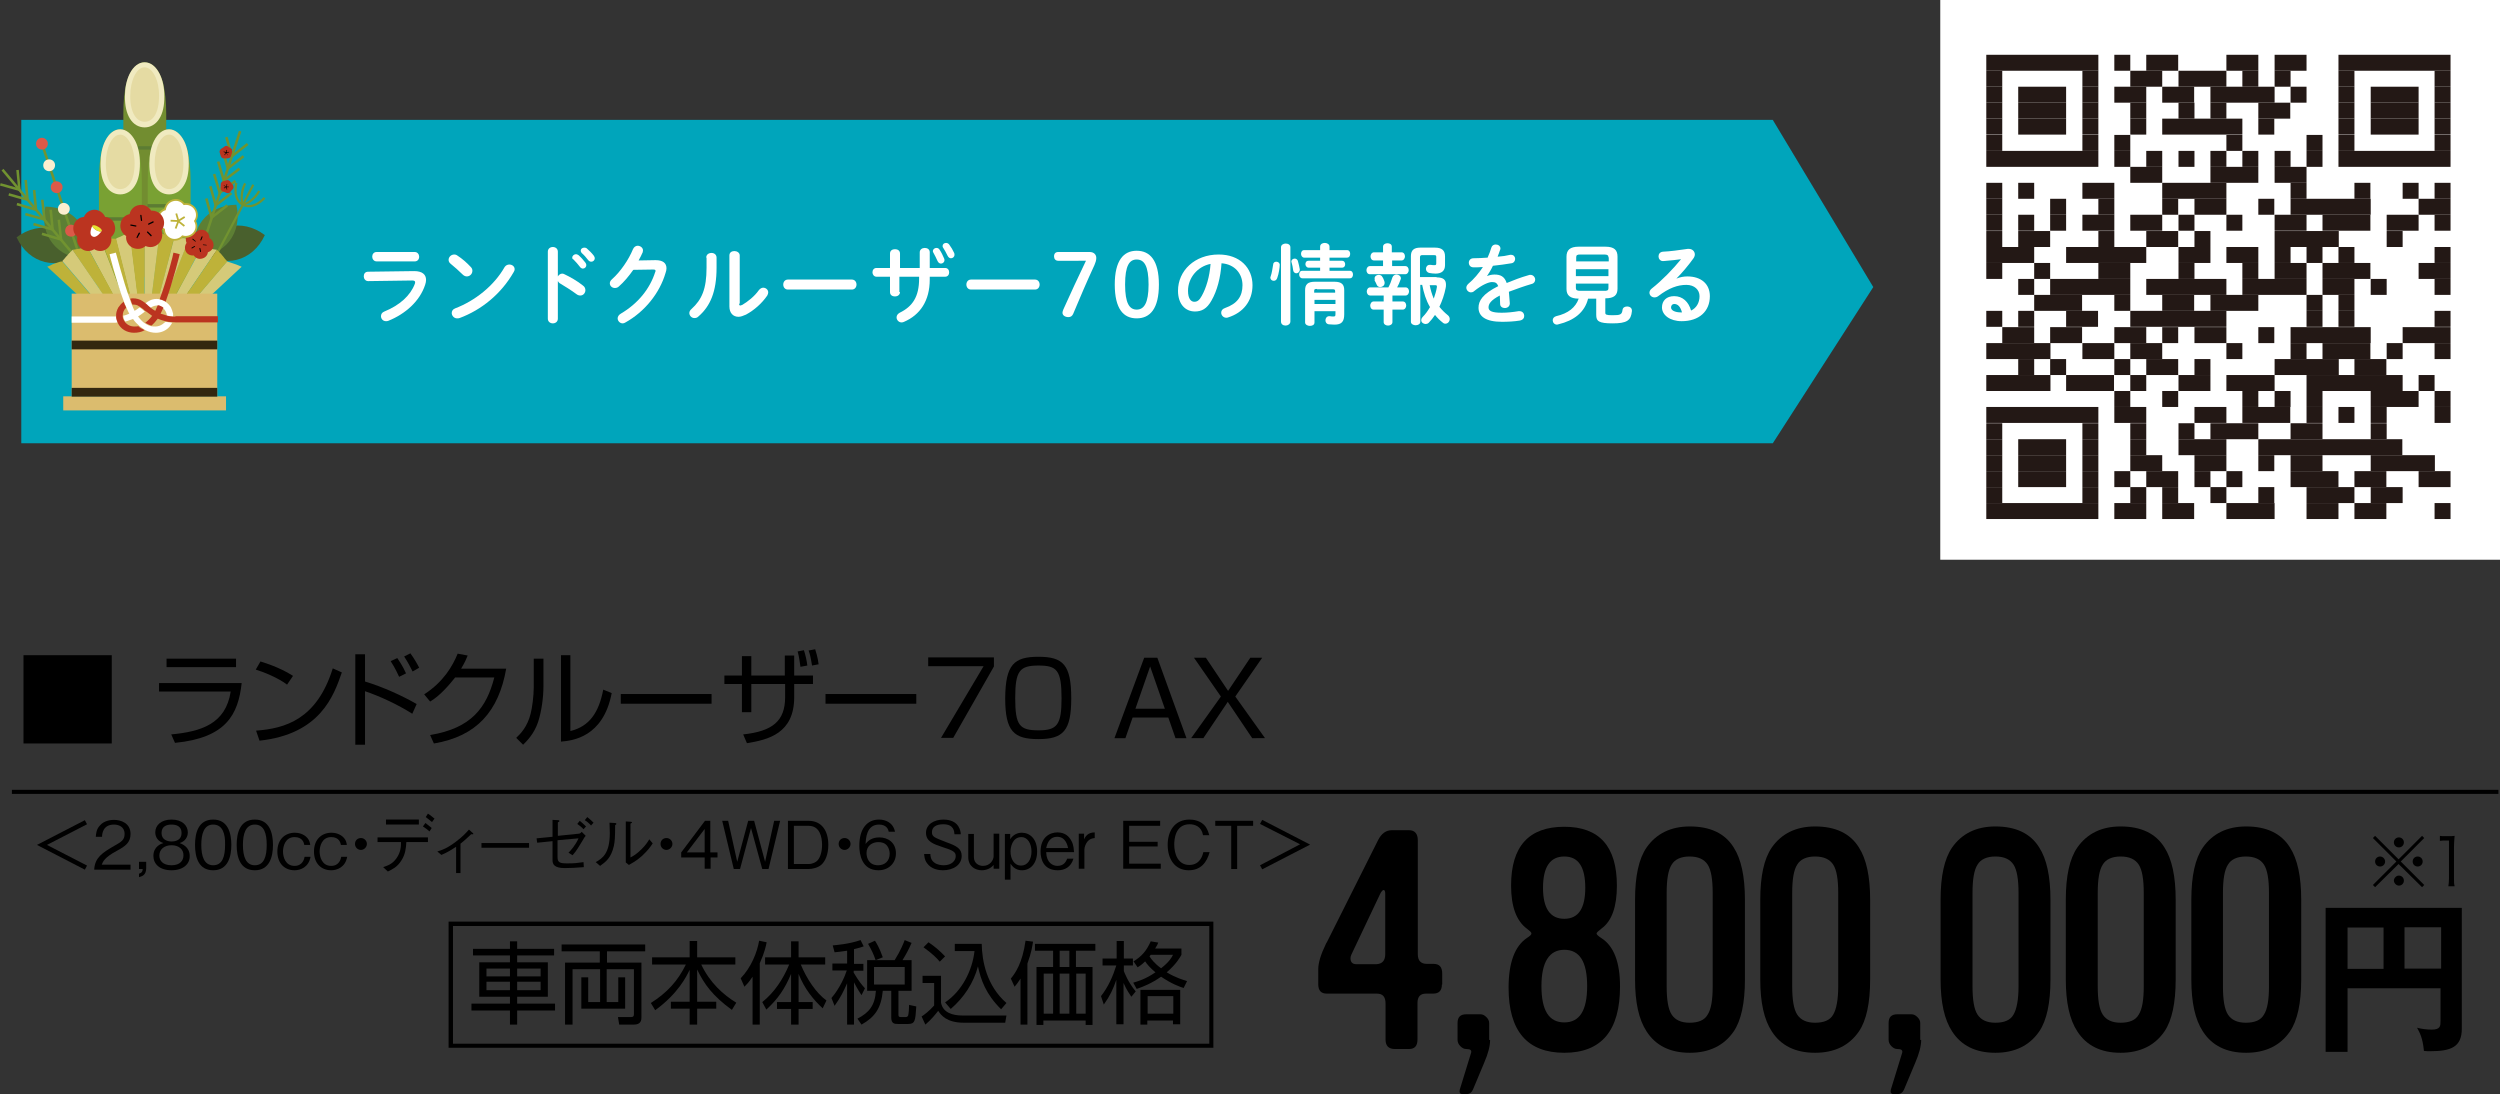 <?xml version="1.0" encoding="utf-8"?>
<!-- Generator: Adobe Illustrator 28.0.0, SVG Export Plug-In . SVG Version: 6.00 Build 0)  -->
<!DOCTYPE svg PUBLIC "-//W3C//DTD SVG 1.1//EN" "http://www.w3.org/Graphics/SVG/1.1/DTD/svg11.dtd">
<svg version="1.1" id="レイヤー_1" xmlns:x="http://ns.adobe.com/Extensibility/1.0/" xmlns:i="http://ns.adobe.com/AdobeIllustrator/10.0/" xmlns:graph="http://ns.adobe.com/Graphs/1.0/"
	 xmlns="http://www.w3.org/2000/svg" xmlns:xlink="http://www.w3.org/1999/xlink" x="0px" y="0px" viewBox="0 0 798.6 349.5"
	 style="enable-background:new 0 0 798.6 349.5;" xml:space="preserve">
<rect x="0" y="0" width="798.6" height="349.5" fill="#333333" stroke="none"/>
<style type="text/css">
	.st0{fill:#FFFFFF;}
	.st1{fill:#00A5BB;}
	.st2{fill:#728D30;}
	.st3{fill:#F0EAC0;}
	.st4{fill:#E5DBA3;}
	.st5{fill:#5C7C33;}
	.st6{fill:#79A133;}
	.st7{fill:#49602D;}
	.st8{fill:#5D7F34;}
	.st9{fill:none;stroke:#719330;stroke-width:0.812;stroke-miterlimit:10;}
	.st10{fill:#DB5948;}
	.st11{fill:#FCEECF;}
	.st12{fill:none;stroke:#719330;stroke-width:0.714;stroke-miterlimit:10;}
	.st13{fill:none;stroke:#BEB239;stroke-width:0.612;stroke-linecap:round;stroke-linejoin:round;stroke-miterlimit:10;}
	.st14{fill:#D5CA79;}
	.st15{fill:#BEB239;}
	.st16{fill:#BB3420;}
	.st17{fill:#E4E431;}
	.st18{fill:#DBBC6E;}
	.st19{fill:#33270F;}
	.st20{fill:none;}
	.st21{fill:#FFFFFF;stroke:#BEB239;stroke-width:0.578;stroke-miterlimit:10;}
	.st22{fill:none;stroke:#BEB239;stroke-width:0.578;stroke-miterlimit:10;}
	.st23{fill:#231815;}
</style>
<rect x="619.8" class="st0" width="178.8" height="178.8"/>
<g>
	<g>
		<g>
			<g>
				<path d="M773.7,267l0.7,0.7l-7.5,7.5l7.5,7.5l-0.7,0.7l-7.5-7.4l-7.5,7.4l-0.7-0.7l7.5-7.5l-7.5-7.5l0.7-0.7l7.5,7.5L773.7,267z
					 M761.9,275.2c0,0.9-0.7,1.6-1.6,1.6s-1.6-0.7-1.6-1.6c0-0.9,0.7-1.6,1.6-1.6C761.1,273.6,761.9,274.3,761.9,275.2z
					 M767.9,281.3c0,0.9-0.7,1.6-1.6,1.6c-0.8,0-1.6-0.8-1.6-1.6c0-0.8,0.8-1.6,1.5-1.6c0,0,0,0,0.1,0c0,0,0,0,0,0c0,0,0,0,0,0
					C767.2,279.7,767.9,280.4,767.9,281.3z M767.9,269.1c0,0.9-0.7,1.6-1.6,1.6c-0.9,0-1.6-0.7-1.6-1.6c0-0.9,0.7-1.6,1.6-1.6
					C767.2,267.5,767.9,268.2,767.9,269.1z M773.9,275.2c0,0.9-0.7,1.6-1.6,1.6c-0.9,0-1.6-0.7-1.6-1.6c0-0.9,0.7-1.6,1.6-1.6
					C773.2,273.6,773.9,274.3,773.9,275.2z"/>
				<path d="M779.3,267c0.5,0.1,0.9,0.1,1.8,0.1h1.3c0.7,0,1,0,1.7-0.1c-0.1,1.3-0.2,2.4-0.2,3.5v10.2c0,1,0,1.6,0.2,2.4h-2
					c0.1-0.7,0.2-1.4,0.2-2.4v-12.2h-1.1c-0.7,0-1.2,0-1.8,0.1V267z"/>
			</g>
			<g>
				<g>
					<g>
						<path d="M460.6,314.5c0,2-1,2.9-2.8,2.9h-2.3c-1.8,0-2.7,1-2.7,3v11.7c0,2-0.9,3-2.7,3h-4.5c-2,0-3-1-3-3v-11.5
							c0-2.2-0.9-3.2-2.8-3.2h-16c-1.8,0-2.7-1-2.7-3v-4.8c0-2,0.8-4.7,2.5-8.2l0.3-0.5l16.3-32.5c1.1-2.2,2.6-3.2,4.4-3.2h5.5
							c1.8,0,2.8,1.1,2.8,3.2v36.4c0,2.1,1,3.1,2.9,3.1h2.1c1.9,0,2.8,1,2.8,3.1V314.5z M442.5,304.8v-19.3c0-0.8-0.2-1.2-0.5-1.2
							s-0.7,0.4-1.1,1.2l-9.2,19.4c-0.2,0.4-0.3,0.8-0.3,1.2c0,1.2,0.6,1.9,1.8,1.9h6.5C441.5,307.9,442.5,306.9,442.5,304.8z"/>
						<path d="M476,332.2c0,1.9-0.6,4.3-1.9,7.3l-3.6,8.6c-0.4,0.9-1.1,1.4-2.1,1.4h-1.2c-0.8,0-1.1-0.5-0.9-1.4l3.6-11.7
							c0.3-0.9-0.2-1.3-1.5-1.3c-0.7,0-1.3-0.3-1.9-0.9c-0.6-0.6-0.9-1.3-0.9-2v-5.4c0-1.9,0.9-2.8,2.8-2.8h4.5
							c0.7,0,1.3,0.3,1.9,0.9c0.6,0.6,0.9,1.2,0.9,1.9V332.2z"/>
						<path d="M517.5,315.1c0,14.1-5.9,21.2-17.8,21.2c-11.8,0-17.8-6.9-17.8-20.8c0-8,2-13.3,5.9-15.9c0.9-0.6,1.4-1,1.4-1.4
							s-0.5-0.8-1.4-1.5c-3.4-2.5-5.1-7.1-5.1-13.8c0-12.6,5.7-18.8,17-18.8c11.2,0,16.8,6.3,16.8,18.8c0,6.7-1.6,11.3-4.9,13.7
							c-1,0.8-1.6,1.3-1.6,1.6c0,0.3,0.5,0.8,1.6,1.5C515.6,302.3,517.5,307.5,517.5,315.1z M507,315c0-7.8-2.4-11.6-7.3-11.6
							c-4.8,0-7.3,3.9-7.3,11.6c0,7.8,2.4,11.6,7.3,11.6C504.6,326.6,507,322.8,507,315z M506.4,283.6c0-6.7-2.2-10-6.7-10
							c-4.5,0-6.8,3.3-6.8,10c0,6.6,2.3,9.9,6.8,9.9C504.2,293.5,506.4,290.2,506.4,283.6z"/>
						<path d="M557.4,312.9c0,7.5-1.2,13.1-3.6,16.6c-3.1,4.5-7.8,6.8-14,6.8c-6.3,0-10.9-2.3-13.8-6.8c-2.5-3.8-3.7-9.3-3.7-16.6
							v-25.5c0-7.5,1.2-13.1,3.7-16.7c3.1-4.4,7.7-6.7,13.8-6.7c6.5,0,11.2,2.2,14,6.7c2.4,3.7,3.6,9.3,3.6,16.7V312.9z
							 M547.1,315.1v-29.9c0-4.3-0.5-7.3-1.6-9c-1.1-1.7-3-2.6-5.8-2.6c-2.7,0-4.7,0.9-5.7,2.6c-1.1,1.7-1.6,4.7-1.6,9v29.9
							c0,4.3,0.5,7.3,1.6,9c1.1,1.7,3,2.6,5.7,2.6c2.8,0,4.8-0.8,5.8-2.6C546.6,322.4,547.1,319.4,547.1,315.1z"/>
						<path d="M597.4,312.9c0,7.5-1.2,13.1-3.6,16.6c-3.1,4.5-7.8,6.8-14,6.8c-6.3,0-10.9-2.3-13.8-6.8c-2.5-3.8-3.7-9.3-3.7-16.6
							v-25.5c0-7.5,1.2-13.1,3.7-16.7c3.1-4.4,7.7-6.7,13.8-6.7c6.5,0,11.2,2.2,14,6.7c2.4,3.7,3.6,9.3,3.6,16.7V312.9z
							 M587.2,315.1v-29.9c0-4.3-0.5-7.3-1.6-9c-1.1-1.7-3-2.6-5.8-2.6c-2.7,0-4.7,0.9-5.7,2.6c-1.1,1.7-1.6,4.7-1.6,9v29.9
							c0,4.3,0.5,7.3,1.6,9c1.1,1.7,3,2.6,5.7,2.6c2.8,0,4.8-0.8,5.8-2.6C586.6,322.4,587.2,319.4,587.2,315.1z"/>
						<path d="M613.7,332.2c0,1.9-0.6,4.3-1.9,7.3l-3.6,8.6c-0.4,0.9-1.1,1.4-2.1,1.4h-1.2c-0.8,0-1.1-0.5-0.9-1.4l3.6-11.7
							c0.3-0.9-0.2-1.3-1.5-1.3c-0.7,0-1.3-0.3-1.9-0.9c-0.6-0.6-0.9-1.3-0.9-2v-5.4c0-1.9,0.9-2.8,2.8-2.8h4.5
							c0.7,0,1.3,0.3,1.9,0.9c0.6,0.6,0.9,1.2,0.9,1.9V332.2z"/>
						<path d="M655,312.9c0,7.5-1.2,13.1-3.6,16.6c-3.1,4.5-7.8,6.8-14,6.8c-6.3,0-10.9-2.3-13.8-6.8c-2.5-3.8-3.7-9.3-3.7-16.6
							v-25.5c0-7.5,1.2-13.1,3.7-16.7c3.1-4.4,7.7-6.7,13.8-6.7c6.5,0,11.2,2.2,14,6.7c2.4,3.7,3.6,9.3,3.6,16.7V312.9z
							 M644.8,315.1v-29.9c0-4.3-0.5-7.3-1.6-9c-1.1-1.7-3-2.6-5.8-2.6c-2.7,0-4.7,0.9-5.7,2.6c-1.1,1.7-1.6,4.7-1.6,9v29.9
							c0,4.3,0.5,7.3,1.6,9c1.1,1.7,3,2.6,5.7,2.6c2.8,0,4.8-0.8,5.8-2.6C644.2,322.4,644.8,319.4,644.8,315.1z"/>
						<path d="M695,312.9c0,7.5-1.2,13.1-3.6,16.6c-3.1,4.5-7.8,6.8-14,6.8c-6.3,0-10.9-2.3-13.8-6.8c-2.5-3.8-3.7-9.3-3.7-16.6
							v-25.5c0-7.5,1.2-13.1,3.7-16.7c3.1-4.4,7.7-6.7,13.8-6.7c6.5,0,11.2,2.2,14,6.7c2.4,3.7,3.6,9.3,3.6,16.7V312.9z
							 M684.8,315.1v-29.9c0-4.3-0.5-7.3-1.6-9c-1.1-1.7-3-2.6-5.8-2.6c-2.7,0-4.7,0.9-5.7,2.6c-1.1,1.7-1.6,4.7-1.6,9v29.9
							c0,4.3,0.5,7.3,1.6,9c1.1,1.7,3,2.6,5.7,2.6c2.8,0,4.8-0.8,5.8-2.6C684.3,322.4,684.8,319.4,684.8,315.1z"/>
						<path d="M735.1,312.9c0,7.5-1.2,13.1-3.6,16.6c-3.1,4.5-7.8,6.8-14,6.8c-6.3,0-10.9-2.3-13.8-6.8c-2.5-3.8-3.7-9.3-3.7-16.6
							v-25.5c0-7.5,1.2-13.1,3.7-16.7c3.1-4.4,7.7-6.7,13.8-6.7c6.5,0,11.2,2.2,14,6.7c2.4,3.7,3.6,9.3,3.6,16.7V312.9z
							 M724.8,315.1v-29.9c0-4.3-0.5-7.3-1.6-9c-1.1-1.7-3-2.6-5.8-2.6c-2.7,0-4.7,0.9-5.7,2.6c-1.1,1.7-1.6,4.7-1.6,9v29.9
							c0,4.3,0.5,7.3,1.6,9c1.1,1.7,3,2.6,5.7,2.6c2.8,0,4.8-0.8,5.8-2.6C724.3,322.4,724.8,319.4,724.8,315.1z"/>
					</g>
				</g>
				<g>
					<path d="M749.9,315.7V336h-7v-46h43.5v38.6c0,5.9-3.5,7.2-10.1,7.2c-0.8,0-1.2,0-2-0.1c-0.4-4.3-1.4-5.9-2.2-7.4
						c1.5,0.4,3.2,0.6,4.7,0.6c2.8,0,2.8-1.2,2.8-2.8v-10.4H749.9z M761.4,296.3h-11.5v13.2h11.5V296.3z M768.1,309.4h11.7v-13.2
						h-11.7V309.4z"/>
				</g>
			</g>
		</g>
		<g>
			<g>
				<g>
					<g>
						<g>
							<path d="M27.8,276.5l-0.7,1.3l-15.3-7.9l15.3-7.9l0.7,1.3L15,269.9L27.8,276.5z"/>
							<path d="M30.1,277.6c0.3-3.7,2.6-5.2,6.4-7.4c2.3-1.3,3.3-1.9,3.3-3.8c0-2.4-2-3-3.4-3c-3.6,0-3.8,3.1-3.8,3.9h-2
								c0.1-0.9,0.1-2.4,1.4-3.7c1.4-1.6,3.7-1.7,4.4-1.7c2.2,0,5.3,1,5.3,4.5c0,2.7-1.6,3.9-4.4,5.4c-3.9,2.1-4.4,3.4-4.8,4.4h9.2
								v1.6H30.1z"/>
							<path d="M44.4,280.2v-1.1c0.8-0.3,1.1-0.5,1.2-1.5h-1.2v-2.3h2.3v2.2C46.6,279.6,45.4,279.9,44.4,280.2z"/>
							<path d="M54.8,278c-3.8,0-5.8-2-5.8-4.6c0-3,2.5-3.9,3.2-4.1c-1.7-0.5-2.6-1.9-2.6-3.4c0-2.3,1.9-4.1,5.2-4.1
								c3.4,0,5.2,1.9,5.2,4.1c0,1.5-0.9,2.9-2.6,3.4c0.7,0.3,3.2,1.2,3.2,4.1C60.7,276,58.5,278,54.8,278z M54.8,270
								c-2.3,0-3.9,1.3-3.9,3.3c0,1.5,1,3.1,3.9,3.1c2.8,0,3.8-1.6,3.8-3.1C58.7,271.4,57.2,270,54.8,270z M54.8,263.4
								c-1.5,0-3.2,0.5-3.2,2.7c0,2.1,1.8,2.7,3.2,2.7c1.4,0,3.2-0.5,3.2-2.7C58,263.9,56.3,263.4,54.8,263.4z"/>
							<path d="M68.1,278c-4.7,0-5.8-4.2-5.8-8.1c0-3.9,1.1-8.1,5.8-8.1c4.7,0,5.8,4.3,5.8,8.1C73.9,273.7,72.8,278,68.1,278z
								 M68.1,263.4c-3,0-3.8,3.1-3.8,6.5c0,3.6,0.9,6.5,3.8,6.5c3,0,3.8-2.9,3.8-6.5C72,266.3,71.1,263.4,68.1,263.4z"/>
							<path d="M81.4,278c-4.7,0-5.8-4.2-5.8-8.1c0-3.9,1.1-8.1,5.8-8.1c4.7,0,5.8,4.3,5.8,8.1C87.2,273.7,86.1,278,81.4,278z
								 M81.4,263.4c-3,0-3.8,3.1-3.8,6.5c0,3.6,0.9,6.5,3.8,6.5c3,0,3.8-2.9,3.8-6.5C85.2,266.3,84.4,263.4,81.4,263.4z"/>
							<path d="M94.1,278c-3.1,0-5.5-2.1-5.5-6c0-3.9,2.5-6,5.6-6c1,0,2.8,0.3,4,1.7c0.7,0.8,0.8,1.6,0.9,2.2h-1.9
								c-0.1-0.6-0.5-2.5-3.1-2.5c-3,0-3.7,3-3.7,4.6c0,1.8,0.8,4.6,3.7,4.6c2.6,0,3.1-2.3,3.2-2.9h1.9
								C98.6,277.1,95.9,278,94.1,278z"/>
							<path d="M105.8,278c-3.1,0-5.5-2.1-5.5-6c0-3.9,2.5-6,5.6-6c1,0,2.8,0.3,4,1.7c0.7,0.8,0.8,1.6,0.9,2.2h-1.9
								c-0.1-0.6-0.5-2.5-3.1-2.5c-3,0-3.7,3-3.7,4.6c0,1.8,0.8,4.6,3.7,4.6c2.6,0,3.1-2.3,3.2-2.9h1.9
								C110.3,277.1,107.6,278,105.8,278z"/>
							<path d="M117.2,269.6c0,1-0.9,1.9-1.9,1.9c-1.1,0-1.9-0.9-1.9-1.9c0-1.1,0.8-1.9,1.9-1.9
								C116.3,267.7,117.2,268.5,117.2,269.6z"/>
							<path d="M129.8,269c-0.1,1.9-0.3,3.9-1.6,5.9c-1.3,2.1-2.9,2.8-4.3,3.5l-1.5-1.4c1.4-0.5,2.9-0.9,4.3-2.9
								c1.3-1.9,1.4-3.6,1.4-5.1h-7.5v-1.5h16.1v1.5H129.8z M133.8,263.4h-10.5v-1.6h10.5V263.4z M137.2,265.6
								c-0.5-0.5-1.5-1.2-2.1-1.6l0.8-1.1c0.7,0.5,1.5,1.2,2,1.6L137.2,265.6z M138,262.6c-0.4-0.3-1.3-1.1-2-1.6l0.7-1.1
								c0.8,0.5,1.7,1.3,2.1,1.6L138,262.6z"/>
							<path d="M145.7,270.5c-1.4,0.9-2.6,1.7-4.7,2.6l-1.3-1.1c1.6-0.5,3.1-1,5.9-3.1c2.4-1.8,3.5-3.1,4.2-3.9l1,0.9
								c0.2,0.1,0.4,0.3,0.4,0.5c0,0.1-0.1,0.1-0.2,0.1c-0.1,0-0.4,0-0.5,0c-1.3,1.2-2.1,2-3.4,3v9.4h-1.4V270.5z"/>
							<path d="M153.8,270.8v-1.5H169v1.5H153.8z"/>
							<path d="M185,266.3c0.3,0,0.8-0.5,0.8-0.6l1.3,1.3c-0.4,0.4-0.4,0.5-1,1.5c-1,1.6-1.9,3.3-3.2,4.7l-1.3-0.8
								c0.6-0.6,2.2-2.3,3.2-4.6l-6.7,0.6v5.4c0,1.7,0.7,2,3.1,2c2.4,0,3-0.1,5.2-0.4l0.1,1.6c-2.1,0.2-4.6,0.3-6.1,0.3
								c-3.3,0-3.9-1.2-3.9-2.5v-6.1l-4.9,0.5l-0.2-1.4l5.1-0.5v-5.4l1.8,0.1c0.1,0,0.4,0,0.4,0.3c0,0.1,0,0.1-0.5,0.4v4.3
								L185,266.3z M185.2,262.2c0.5,0.4,1.4,1.2,2,1.8l-0.8,0.9c-0.5-0.6-1.4-1.3-2-1.7L185.2,262.2z M187.6,261
								c0.8,0.6,1.6,1.4,2,1.8l-0.8,0.9c-0.5-0.6-1.3-1.3-2-1.7L187.6,261z"/>
							<path d="M190.3,275.4c2.1-1.2,4.5-2.7,4.5-9.3c0-1.3-0.1-2.5-0.1-3.3l1.7,0.1c0.1,0,0.5,0,0.5,0.3c0,0.1,0,0.1-0.4,0.4
								c0,3.9-0.1,5.1-0.4,6.6c-0.9,3.9-2.6,5.1-4.4,6.4L190.3,275.4z M199.8,262.4l1.7,0.1c0.2,0,0.4,0.1,0.4,0.2s-0.1,0.2-0.5,0.4
								v10.8c1-0.5,2-1.1,3.6-2.7c1.4-1.4,2-2.4,2.4-3.1l1.1,1.3c-0.7,1.1-1.5,2.2-3.4,4c-1.9,1.7-3.2,2.3-4.2,2.9l-1-0.8V262.4z"/>
							<path d="M214.8,269.6c0,1-0.9,1.9-1.9,1.9c-1.1,0-1.9-0.9-1.9-1.9c0-1.1,0.8-1.9,1.9-1.9
								C213.9,267.7,214.8,268.5,214.8,269.6z"/>
							<path d="M227,273.9v3.6h-1.9v-3.6h-7.5v-1.6l7.6-10.1h1.7v10.1h2.3v1.6H227z M225.1,264.8l-5.7,7.5h5.7V264.8z"/>
							<path d="M245.5,277.6h-2l-3.6-13.1l-3.5,13.1h-2l-3.7-15.4h1.9l2.9,13.1l3.5-13.1h1.9l3.5,13.1l2.9-13.1h1.9L245.5,277.6z"/>
							<path d="M262.3,276.3c-1.1,0.9-2.8,1.3-4,1.3h-6.6v-15.4h6.6c4.2,0,6.3,3.2,6.3,7.7C264.6,272.8,263.7,275.1,262.3,276.3z
								 M258.3,263.8h-4.7V276h4.7c1.3,0,2.4-0.6,2.9-1.2c0.8-0.9,1.4-2.7,1.4-4.9C262.6,267.4,261.9,263.8,258.3,263.8z"/>
							<path d="M271.7,269.6c0,1-0.9,1.9-1.9,1.9c-1.1,0-1.9-0.9-1.9-1.9c0-1.1,0.8-1.9,1.9-1.9
								C270.8,267.7,271.7,268.5,271.7,269.6z"/>
							<path d="M280.6,278c-5.3,0-6.1-5.1-6.1-7.8c0-5.5,2.5-8.4,6.3-8.4c2,0,4.5,0.9,5.1,3.9h-2c-0.1-0.6-0.6-2.3-3.1-2.3
								c-4.1,0-4.2,4.6-4.3,6.2c0.8-1.1,2.1-2.1,4.4-2.1c2.8,0,5.3,1.7,5.3,5.1C286.2,275.6,284,278,280.6,278z M283.4,270.2
								c-0.7-0.9-1.7-1.2-2.8-1.2c-1.9,0-3.8,1.1-3.8,3.5c0,1.6,0.8,3.9,3.7,3.9c2.2,0,3.7-1.4,3.7-3.7
								C284.2,272,284,271,283.4,270.2z"/>
							<path d="M301.2,278c-1.3,0-3.7-0.3-5.1-2.3c-0.8-1.1-0.8-2.1-0.9-2.9h2c0,0.6,0.1,1.9,1.2,2.7c1,0.8,2.4,0.9,3.1,0.9
								c2.5,0,3.8-1.5,3.8-2.9c0-1.3-0.7-1.8-4.2-2.9c-3-1-5.3-1.8-5.3-4.6c0-2.6,2.5-4.2,5.6-4.2c1,0,3.5,0.2,4.7,2.1
								c0.7,1.1,0.8,2.1,0.8,2.6h-2c-0.1-1-0.2-3.2-3.6-3.2c-2.4,0-3.6,1-3.6,2.5c0,1.5,0.7,1.7,4.5,3.2c3.4,1.2,5,2.1,5,4.4
								C307.2,276.3,304.5,278,301.2,278z"/>
							<path d="M317.4,277.6v-1.3c-0.9,1.1-2.3,1.7-3.8,1.7c-2,0-4.3-1.2-4.3-4.2v-7.4h1.8v7.4c0,2,1.6,2.8,2.9,2.8
								c2.3,0,3.4-1.9,3.4-3.1v-7.2h1.8v11.2H317.4z"/>
							<path d="M326.5,278c-0.5,0-2.4,0-3.7-2.1v5.1H321v-14.6h1.7v1.7c0.9-1.5,2.4-2.1,3.7-2.1c2.6,0,4.9,2,4.9,6
								C331.3,276,329,278,326.5,278z M326.3,267.4c-3,0-3.5,3.4-3.5,4.6c0,2.3,1.1,4.5,3.4,4.5c2,0,3.3-1.9,3.3-4.5
								C329.5,269.4,328.2,267.4,326.3,267.4z"/>
							<path d="M334.2,272.3c0.1,3.3,2.1,4.3,3.6,4.3c2.2,0,2.8-1.6,3.1-2.3h2c-0.8,2.7-2.8,3.7-5,3.7c-4.6,0-5.5-3.6-5.5-6
								c0-4.6,3-6.1,5.4-6.1c2.5,0,3.8,1.4,4.5,2.8c0.7,1.3,0.7,2.7,0.8,3.5H334.2z M337.7,267.3c-2.1,0-3.1,1.6-3.5,3.6h7
								C341,270.2,340.5,267.3,337.7,267.3z"/>
							<path d="M347.4,268.8c-0.5,0.6-1,1.7-1,2.6v6.1h-1.8v-11.2h1.7v1.8c0.4-0.8,1.1-2.2,3.4-2.2v1.8
								C348.7,267.8,348,268.1,347.4,268.8z"/>
							<path d="M358.8,277.6v-15.4h11.8v1.6h-9.9v5.1h9.1v1.5h-9.1v5.5h10.1v1.6H358.8z"/>
							<path d="M379.7,278c-4.4,0-6.7-3.6-6.7-8.1c0-4.4,2.2-8.1,7-8.1c1,0,3.7,0.2,5.2,2.4c0.7,1.1,0.9,2,1.1,2.6h-2
								c-0.5-2.8-2.6-3.5-4.3-3.5c-4.7,0-4.9,5.1-4.9,6.5c0,3,1.2,6.5,4.8,6.5c3.6,0,4.3-3.3,4.5-4.1h2
								C385.5,275.5,383.6,278,379.7,278z"/>
							<path d="M395.2,263.8v13.8h-1.9v-13.8h-5.1v-1.6h12.1v1.6H395.2z"/>
							<path d="M402.5,263.2l0.7-1.3l15.3,7.9l-15.3,7.9l-0.7-1.3l12.8-6.7L402.5,263.2z"/>
						</g>
					</g>
				</g>
			</g>
		</g>
		<g>
			<g>
				<path d="M35.7,209.3v28.2H7.5v-28.2H35.7z"/>
				<path d="M77.2,218.2c-1.1,10-4.9,17.5-21.3,19.1l-1.2-2.7c9.5-0.9,17.4-3.3,19-13.7H50.8v-2.7H77.2z M75.4,210.4v2.7H53.2v-2.7
					H75.4z"/>
				<path d="M91.7,218.7c-2.7-2.1-7.6-4.1-10-4.8l1.5-2.6c0.6,0.2,5.9,1.7,10.4,4.6L91.7,218.7z M81.8,233.4
					c9.2-0.7,19.4-3.5,24.5-19.9l2.9,1.3c-2.6,7.5-6.9,19.7-26.3,21.8L81.8,233.4z"/>
				<path d="M116.6,209v8.7c5.9,1.8,12,4.6,16.5,7.2l-1.4,3.1c-4.6-2.9-10.1-5.5-15.1-7.2v17.1h-3.1V209H116.6z M127.5,216.2
					c-0.4-0.8-1.1-2.5-2.7-5l2.1-1c0.4,0.6,1.8,2.6,2.8,4.9L127.5,216.2z M131.8,214.5c-0.7-1.4-1.4-2.8-2.7-4.8l2-1
					c1.3,1.8,2.2,3.4,2.8,4.6L131.8,214.5z"/>
				<path d="M161.7,213.6c-2.4,13.6-9.4,21.6-23.1,23.9l-1.2-2.7c13.2-2.2,18-8.7,20.5-18.4h-12.5c-2,2.5-4.9,5.9-8,7.7l-1.9-2.3
					c6.2-4,9.1-9.1,10.7-13l3.2,0.6c-0.5,1.2-0.8,2-2.1,4.2H161.7z"/>
				<path d="M173.6,219.2c0,3.6-0.6,8-1.7,11.4c-1.3,3.9-3.7,6.2-4.8,7.3l-2.2-2.2c1.4-1.3,3.6-3.6,4.6-7.7c0.5-1.8,1-5.8,1-8.4
					v-9.2h3.1V219.2z M182.3,233.5c6-1.5,9-5.9,10.4-13.2l2.7,1.1c-2.7,14.1-12.5,15.2-16.2,15.5v-27.6h3V233.5z"/>
				<path d="M227.3,221.7v3.1h-29v-3.1H227.3z"/>
				<path d="M250.7,209.4h3v6.4h6v2.7h-6v4.2c0,11.6-8.3,13.6-15.1,14.7l-1.2-2.8c9.3-1,13.4-4.2,13.4-11.9v-4.2H240v9h-3v-9h-5.6
					v-2.7h5.6v-6.2h3v6.2h10.7V209.4z M255.7,213c-0.1-0.4-0.4-3.3-0.9-4.9l2-0.4c0.5,1.5,0.9,3.3,1.1,4.9L255.7,213z M259.4,212.6
					c-0.5-3-0.7-3.7-1.1-4.8l2.1-0.4c0.1,0.3,0.9,2.8,1.1,4.8L259.4,212.6z"/>
				<path d="M292.7,221.7v3.1h-29v-3.1H292.7z"/>
				<path d="M317.5,210v2.9l-13,22.8h-3.9l13.6-22.9h-17.7V210H317.5z"/>
				<path d="M331.7,209.8c7.9,0,10.5,2.5,10.5,13.3c0,10.4-2.6,13-10.5,13c-7.8,0-10.6-2.4-10.6-13.1
					C321.2,212.3,323.9,209.8,331.7,209.8z M324.3,223c0,8.8,1.4,10.3,7.5,10.3c5.9,0,7.3-1.8,7.3-10.2c0-9.1-1.5-10.5-7.4-10.5
					C325.7,212.6,324.3,214.3,324.3,223z"/>
				<path d="M379,235.8h-3.5l-2.3-6.6h-11.4l-2.3,6.6h-3.5l9.5-25.7h4.2L379,235.8z M367.4,212.9l-4.7,13.5h9.4L367.4,212.9z"/>
				<path d="M392.2,224.2l-7.8,11.6h-3.9l9.5-13.3l-8.6-12.4h3.8l7.1,10.6l7.1-10.6h3.8l-8.6,12.4l9.5,13.3H400L392.2,224.2z"/>
			</g>
		</g>
		<g>
			<line x1="3.8" y1="252.9" x2="798" y2="252.9"/>
			<rect x="3.8" y="252.3" width="794.3" height="1.3"/>
		</g>
		<g>
			<g>
				<path d="M177,305.2h-11.8v2.2h9.8v11h-9.8v2.2h12.1v2.2h-12.1v4.5h-2.3v-4.5h-12.3v-2.2h12.3v-2.2h-9.8v-11h9.8v-2.2h-11.8v-2.1
					h11.8v-2.4h2.3v2.4H177V305.2z M162.9,309.4h-7.5v2.5h7.5V309.4z M162.9,313.6h-7.5v2.7h7.5V313.6z M172.7,309.4h-7.5v2.5h7.5
					V309.4z M172.7,313.6h-7.5v2.7h7.5V313.6z"/>
				<path d="M206.1,301.7v2.2h-12.2v3.6h11V325c0,0.8-0.1,2.3-2.4,2.3h-4.7l-0.4-2.4l4.1,0c0.9,0,1-0.4,1-1v-14.3h-8.7v10.5h3.7
					v-7.9h2.2v10h-14v-10h2.2v7.9h3.8v-10.5h-8.8v17.7h-2.4v-19.8h11.1v-3.6h-12.2v-2.2H206.1z"/>
				<path d="M220.3,305.8v-5.2h2.4v5.2h12.2v2.3h-10.9c2.8,5.9,7.1,9.7,11.2,12.2l-1.4,2.3c-6.2-4.5-8.9-8.3-11.1-12.9V320h6.1v2.2
					h-6.1v5.1h-2.4v-5.1h-6V320h6v-10.2c-1,2.1-3.7,7.6-11,12.9l-1.4-2.3c5.2-3.3,8.6-7,11.2-12.3h-10.8v-2.3H220.3z"/>
				<path d="M242.7,327.3h-2.3V312c-1.2,1.8-1.9,2.5-2.6,3.2l-1.2-2.7c3.4-3.5,5.3-8.4,5.9-12l2.4,0.5c-0.2,1.1-0.7,3.4-2.2,6.7
					V327.3z M243.5,320.1c3.9-3.1,6.7-7.4,8.6-12h-7.7v-2.3h8.3v-5.1h2.4v5.1h8.5v2.3h-7.8c1.9,4.6,4.9,9.1,8.2,11.5l-1.2,2.5
					c-3-2.8-5.8-6.2-7.7-11v9h4.5v2.2h-4.5v5h-2.4v-5h-4.5v-2.2h4.5v-9c-2,4.8-4.2,8-7.9,11.4L243.5,320.1z"/>
				<path d="M272.7,307.9h3.1v2.2h-3.1v0.6c1.6,2.7,2.6,3.9,3.6,5l-1.1,2.2c-1.2-1.8-2.2-3.7-2.4-4.1v13.5h-2.2v-13.2
					c-1.2,2.7-2,4.4-4,7.2l-1-2.5c2.6-3,4.3-6.9,4.9-8.8h-4.6v-2.2h4.7v-4.1c-2,0.3-3,0.4-4,0.5l-0.6-2.2c1-0.1,5.2-0.4,8.9-1.7l1,2
					c-0.8,0.3-1.4,0.5-3.1,0.9V307.9z M291.3,316.5h-4.3v7.6c0,0.6,0.1,0.8,0.9,0.8h1.3c0.6,0,0.7-0.2,0.9-0.5
					c0.2-0.7,0.3-2.6,0.3-3.4l2.3,0.5c-0.3,4.7-0.4,5.6-2.7,5.6h-3.1c-1.2,0-2.2-0.1-2.2-2.1v-8.5H282c-0.5,5.5-2.5,8.4-6.8,10.8
					l-1.3-1.9c3.7-1.9,5.6-4.2,5.9-8.9h-2.8v-9.8h8.8c1.9-3,2.9-5.6,3.2-6.4l2.2,0.9c-1,2.3-1.8,3.7-2.9,5.5h2.9V316.5z
					 M279.7,306.7c-0.7-2.1-1.3-3.2-2.4-5.2l2.2-1c0.5,0.8,1.4,2.2,2.5,5.3L279.7,306.7z M289,308.9h-9.8v5.6h9.8V308.9z"/>
				<path d="M300.6,311.8v8.5c0.6,3.2,3.7,4.1,6.9,4.1h14l-0.4,2.3h-13.2c-5.5,0-7.3-2.4-8.2-3.8c-0.7,0.9-2.2,2.8-4.1,4.4l-1.2-2.6
					c0.8-0.5,2.4-1.7,4-3.5V314h-3.7v-2.3H300.6z M300.2,307.2c-0.9-1.1-2.4-2.6-5.2-4.6l1.6-1.6c1.8,1.2,3.5,2.6,5.3,4.5
					L300.2,307.2z M301.9,320.2c5.4-3.6,8.7-10.2,9.4-16.4h-6.3v-2.3h8.6c0.1,5.6,1.6,13.4,7.9,18.9l-1.7,2
					c-4.9-4.8-6.5-9.5-7.4-13.7c-1.4,5.3-4.5,10-8.7,13.6L301.9,320.2z"/>
				<path d="M328.3,327.3H326v-14.7c-0.9,1.4-1.3,1.9-1.9,2.6l-1.2-2.6c1.4-1.7,3.7-4.9,4.7-12.1l2.4,0.3c-0.2,1.2-0.5,3.5-1.8,7
					V327.3z M349.9,303.7h-6.2v5.2h5.3v18.5h-2.2v-1.4h-13.5v1.4h-2.2v-18.5h5.3v-5.2h-5.8v-2.2h19.3V303.7z M336.4,311h-3v12.8h3
					V311z M341.6,303.7h-3.1v5.2h3.1V303.7z M341.6,311h-3.1v12.8h3.1V311z M346.8,311h-3v12.8h3V311z"/>
				<path d="M361.4,318.4c-0.4-0.6-1.5-2.1-2.5-4.4v13.2h-2.3V313c-1,2.9-2,5.1-4,7.9l-0.9-2.7c2.3-2.9,3.8-6.3,4.9-9.8h-4.4v-2.2
					h4.5v-5.6h2.3v5.6h2.9v2.2h-2.9v1.8c0.2,0.5,1.3,3.5,3.8,6.5L361.4,318.4z M377.4,305c-0.5,0.9-1.6,2.9-4.7,5.6
					c3,1.8,5.3,2.4,6.5,2.8l-1.1,2.2c-1.3-0.4-3.8-1.3-7.2-3.6c-3,2.1-5.7,3.2-7.8,3.9l-1.1-2c1.4-0.4,3.9-1.1,7.1-3.3
					c-1.7-1.4-2.7-2.6-3.3-3.5c-1.2,1.2-1.8,1.5-2.4,1.9l-1.3-1.9c2.6-1.6,4.1-3.3,5.5-6.4l2.4,0.4c-0.2,0.5-0.4,1-1,1.9h8.4V305z
					 M377,327.2h-2.3V326h-8.2v1.3h-2.2v-11.1H377V327.2z M374.8,318.2h-8.2v5.6h8.2V318.2z M367.6,305c-0.1,0.2-0.3,0.3-0.4,0.5
					c0.5,0.8,1.5,2.2,3.7,3.8c2.6-2,3.5-3.6,3.8-4.3H367.6z"/>
			</g>
		</g>
	</g>
	<g>
		<path d="M387.6,334.7H143.3v-40.3h244.3V334.7z M144.7,333.4h241.6v-37.6H144.7V333.4z"/>
	</g>
</g>
<polygon class="st1" points="566.3,141.6 6.8,141.6 6.8,38.3 566.3,38.3 598.4,91.7 "/>
<g>
	<path class="st0" d="M132.3,86.6c2.6,0,3.8,1.1,3.8,2.8c0,0.5-0.1,1-0.3,1.6c-1.7,5.2-6.3,9.3-11.8,11.5c-0.3,0.1-0.5,0.1-0.7,0.1
		c-1,0-1.6-0.8-1.6-1.6c0-0.6,0.3-1.2,1.1-1.5c4.9-2,8.3-5.1,9.7-8.8c0.1-0.2,0.1-0.4,0.1-0.6c0-0.3-0.3-0.5-0.9-0.5l-14.1,0.2
		c-0.9,0-1.4-0.8-1.4-1.5c0-0.8,0.4-1.5,1.4-1.5L132.3,86.6z M132.5,80.5c0.9,0,1.4,0.8,1.4,1.5c0,0.8-0.5,1.5-1.4,1.5h-12.2
		c-0.9,0-1.4-0.8-1.4-1.5c0-0.8,0.5-1.5,1.4-1.5H132.5z"/>
	<path class="st0" d="M150.4,85.3c0.4,0.4,0.5,0.8,0.5,1.2c0,1-0.8,1.8-1.8,1.8c-0.4,0-0.9-0.2-1.3-0.6c-1.3-1.3-2.6-2.4-3.8-3.4
		c-0.5-0.4-0.7-0.8-0.7-1.3c0-0.9,0.8-1.7,1.8-1.7c0.4,0,0.7,0.1,1.1,0.4C147.6,82.6,149.1,83.9,150.4,85.3z M162.7,84.5
		c0.9,0,1.7,0.6,1.7,1.5c0,0.3-0.1,0.6-0.3,0.9c-4,7-10.3,12.1-17.3,14.7c-0.3,0.1-0.5,0.1-0.8,0.1c-1,0-1.7-0.9-1.7-1.7
		c0-0.6,0.3-1.2,1.1-1.5c6.3-2.4,12.4-7.2,15.8-13.2C161.6,84.7,162.2,84.5,162.7,84.5z"/>
	<path class="st0" d="M178.2,88.3c0.3-0.5,0.8-0.9,1.4-0.9c0.3,0,0.5,0.1,0.7,0.2c1.7,0.8,4.2,2.2,5.9,3.6c0.6,0.4,0.8,1,0.8,1.5
		c0,0.9-0.7,1.7-1.6,1.7c-0.4,0-0.8-0.1-1.2-0.4c-1.6-1.2-4-2.7-5.2-3.4c-0.4-0.2-0.6-0.5-0.8-0.8v12c0,1-0.8,1.5-1.6,1.5
		c-0.8,0-1.6-0.5-1.6-1.5V80.4c0-1,0.8-1.5,1.6-1.5c0.8,0,1.6,0.5,1.6,1.5V88.3z M182.8,82.3c0-0.6,0.6-1.1,1.2-1.1
		c0.2,0,0.5,0.1,0.8,0.3c0.8,0.7,1.6,1.6,2.2,2.4c0.2,0.3,0.3,0.5,0.3,0.8c0,0.6-0.5,1.1-1.1,1.1c-0.3,0-0.7-0.2-0.9-0.5
		c-0.7-0.9-1.4-1.7-2.1-2.4C182.8,82.7,182.8,82.5,182.8,82.3z M185.5,80.1c0-0.6,0.5-1,1.2-1c0.3,0,0.6,0.1,0.8,0.3
		c0.7,0.6,1.6,1.5,2.2,2.3c0.2,0.3,0.3,0.6,0.3,0.8c0,0.6-0.5,1.1-1.1,1.1c-0.3,0-0.7-0.1-1-0.5c-0.6-0.8-1.4-1.7-2.1-2.3
		C185.6,80.5,185.5,80.3,185.5,80.1z"/>
	<path class="st0" d="M209.4,83.1c2.3,0,3.5,0.9,3.5,2.6c0,0.4-0.1,1-0.3,1.5c-1.9,6.5-6.7,12.4-12.8,15.8c-0.3,0.2-0.6,0.3-0.9,0.3
		c-0.9,0-1.6-0.8-1.6-1.6c0-0.5,0.3-1.1,1-1.5c5.6-3.3,9.3-8,11-13.3c0.1-0.1,0.1-0.3,0.1-0.4c0-0.3-0.2-0.4-0.8-0.4l-6.3,0.1
		c-1.4,2-3,3.9-4.6,5.3c-0.4,0.4-0.9,0.5-1.3,0.5c-0.8,0-1.6-0.6-1.6-1.5c0-0.4,0.2-0.9,0.7-1.3c2.7-2.4,5.3-6.2,6.7-9.6
		c0.3-0.7,0.9-1.1,1.5-1.1c0.8,0,1.7,0.6,1.7,1.5c0,0.2-0.1,0.4-0.1,0.6c-0.4,0.9-0.8,1.7-1.3,2.6L209.4,83.1z"/>
	<path class="st0" d="M225.6,82.3c0-1,0.8-1.5,1.7-1.5c0.8,0,1.6,0.5,1.6,1.5v3.2c0,7.7-2,12.3-5.8,15.6c-0.4,0.4-0.8,0.5-1.3,0.5
		c-0.9,0-1.6-0.8-1.6-1.6c0-0.4,0.2-0.9,0.7-1.3c3.3-3,4.8-6.4,4.8-13.2V82.3z M236.1,97c0,0.4,0.1,0.6,0.4,0.6
		c0.1,0,0.3-0.1,0.6-0.2c1.7-1,3.9-2.7,5.3-4.7c0.4-0.5,0.9-0.8,1.4-0.8c0.8,0,1.6,0.6,1.6,1.5c0,0.3-0.1,0.6-0.3,1
		c-1.7,2.5-4.2,4.7-6.8,6.1c-0.9,0.4-1.7,0.7-2.4,0.7c-1.7,0-2.9-1.2-2.9-3.3V81.6c0-1,0.8-1.4,1.6-1.4c0.8,0,1.7,0.5,1.7,1.4V97z"
		/>
	<path class="st0" d="M272.1,89.3c1,0,1.5,0.8,1.5,1.6c0,0.8-0.5,1.6-1.5,1.6h-20.4c-1,0-1.5-0.8-1.5-1.6c0-0.8,0.5-1.6,1.5-1.6
		H272.1z"/>
	<path class="st0" d="M287.5,93.3c0,0.9-0.8,1.4-1.6,1.4c-0.8,0-1.6-0.4-1.6-1.4v-4.9H280c-0.8,0-1.3-0.7-1.3-1.4s0.4-1.4,1.3-1.4
		h4.3v-4.6c0-1,0.8-1.4,1.6-1.4c0.8,0,1.6,0.4,1.6,1.4v4.6h6.3v-5c0-0.9,0.8-1.4,1.6-1.4c0.8,0,1.6,0.4,1.6,1.4v5h4.9
		c0.9,0,1.3,0.7,1.3,1.4s-0.4,1.4-1.3,1.4h-4.9v0.9c0,6.8-3.1,11.3-8.2,13.5c-0.2,0.1-0.5,0.2-0.8,0.2c-0.9,0-1.6-0.8-1.6-1.6
		c0-0.6,0.3-1.1,1-1.5c4.1-2,6.2-5.1,6.2-10.9v-0.6h-6.3V93.3z M298,80.2c0-0.6,0.6-1,1.1-1c0.4,0,0.7,0.1,1,0.5
		c0.6,0.9,1.1,1.9,1.5,2.9c0.1,0.2,0.1,0.4,0.1,0.5c0,0.7-0.6,1.1-1.1,1.1c-0.4,0-0.8-0.2-1.1-0.8c-0.4-0.9-0.9-1.9-1.4-2.8
		C298,80.5,298,80.3,298,80.2z M301.1,78.6c0-0.6,0.5-1,1.1-1c0.3,0,0.7,0.1,1,0.5c0.6,0.8,1.2,1.8,1.6,2.7c0.1,0.2,0.1,0.4,0.1,0.6
		c0,0.7-0.6,1.1-1.1,1.1c-0.4,0-0.8-0.2-1.1-0.8c-0.4-0.9-1-1.9-1.5-2.7C301.2,79,301.1,78.8,301.1,78.6z"/>
	<path class="st0" d="M330.6,89.3c1,0,1.5,0.8,1.5,1.6c0,0.8-0.5,1.6-1.5,1.6h-20.4c-1,0-1.5-0.8-1.5-1.6c0-0.8,0.5-1.6,1.5-1.6
		H330.6z"/>
	<path class="st0" d="M348.1,80.5c1.3,0,2.1,0.8,2.1,1.9c0,0.8-0.3,1.6-0.6,2.3c-2.4,5.2-4.5,10.1-6.8,15.6c-0.3,0.6-0.7,1-1.5,1
		c-1,0-1.9-0.5-1.9-1.4c0-0.3,0.1-0.6,0.3-1.1c2.3-5.1,4.7-10.3,7.2-15.5H338c-0.8,0-1.3-0.6-1.3-1.4c0-0.9,0.5-1.4,1.3-1.4H348.1z"
		/>
	<path class="st0" d="M370.2,90.9c0,7.7-2.8,10.8-7.1,10.8c-4.2,0-7-3-7-10.8c0-7.7,2.8-10.8,7-10.8
		C367.3,80.1,370.2,83.1,370.2,90.9z M359.4,90.9c0,6,1.4,8,3.7,8c2.3,0,3.8-2,3.8-8s-1.4-8-3.8-8C360.8,82.9,359.4,84.8,359.4,90.9
		z"/>
	<path class="st0" d="M376.3,92.9c0-6.4,5.3-11.6,13-11.6c6.8,0,10.8,4.3,10.8,9.8c0,5.1-3,8.8-7.8,10.3c-0.2,0.1-0.4,0.1-0.6,0.1
		c-0.9,0-1.6-0.8-1.6-1.6c0-0.6,0.3-1.2,1.2-1.5c4-1.4,5.6-3.8,5.6-7.3c0-3.7-2.5-6.7-6.7-7c-0.3,4.6-1.4,8.8-3.2,11.9
		c-1.5,2.7-3.2,3.5-5.3,3.5C378.7,99.5,376.3,97.2,376.3,92.9z M379.5,92.9c0,2.6,1,3.5,2,3.5c0.9,0,1.6-0.4,2.4-1.9
		c1.4-2.5,2.5-6.1,2.8-10.2C382.6,85.1,379.5,88.7,379.5,92.9z"/>
	<path class="st0" d="M407.7,83.6c0.6,0,1.1,0.4,1.1,1c0,0.8-0.3,2.9-0.8,4.2c-0.2,0.6-0.6,0.9-1.1,0.9c-0.6,0-1.1-0.4-1.1-1
		c0-0.1,0-0.2,0.1-0.4c0.4-1.1,0.6-2.7,0.8-3.8C406.7,83.9,407.2,83.6,407.7,83.6z M412.2,102.7c0,0.8-0.8,1.3-1.5,1.3
		c-0.8,0-1.5-0.4-1.5-1.3V79c0-0.8,0.8-1.2,1.5-1.2c0.8,0,1.5,0.4,1.5,1.2V102.7z M415.2,86v0.2c0,0.7-0.6,1.1-1.1,1.1
		c-0.4,0-0.9-0.3-1-0.9c-0.1-0.8-0.3-1.9-0.5-2.5c0-0.1-0.1-0.2-0.1-0.3c0-0.6,0.5-1,1.1-1c0.4,0,0.9,0.3,1,0.8
		C414.8,84.2,415.1,85.2,415.2,86z M421.6,85.5H418c-0.6,0-1-0.6-1-1.1c0-0.6,0.3-1.1,1-1.1h3.7v-1h-5.1c-0.6,0-1-0.6-1-1.2
		c0-0.6,0.3-1.2,1-1.2h5.1v-1.1c0-0.8,0.7-1.2,1.5-1.2c0.7,0,1.5,0.4,1.5,1.2v1.1h5.6c0.7,0,1,0.6,1,1.2c0,0.6-0.3,1.2-1,1.2h-5.6v1
		h4c0.7,0,1,0.6,1,1.1c0,0.6-0.3,1.1-1,1.1h-4v1h6.5c0.7,0,1,0.6,1,1.2c0,0.6-0.3,1.2-1,1.2h-15.2c-0.6,0-1-0.6-1-1.2
		c0-0.6,0.3-1.2,1-1.2h5.7V85.5z M426.3,90c2.3,0,3.1,0.9,3.1,2.7v7.7c0,2.3-0.8,3.3-3.1,3.3c-0.6,0-1.3-0.1-1.8-0.1
		c-0.8-0.1-1.1-0.7-1.1-1.3c0-0.6,0.4-1.3,1.2-1.3h0.2c0.5,0.1,0.8,0.1,1.1,0.1c0.6,0,0.7-0.1,0.7-0.8v-0.9h-6.7v3.6
		c0,0.8-0.7,1.1-1.5,1.1c-0.7,0-1.5-0.4-1.5-1.1V92.7c0-1.8,0.8-2.7,3.1-2.7H426.3z M420.7,92.3c-0.7,0-0.9,0.1-0.9,0.6v0.6h6.7V93
		c0-0.5-0.2-0.6-0.9-0.6H420.7z M426.6,95.8h-6.7v1.3h6.7V95.8z"/>
	<path class="st0" d="M447.7,80.6c0.7,0,1.1,0.6,1.1,1.3c0,0.6-0.4,1.3-1.1,1.3h-3V85h4.2c0.7,0,1.1,0.6,1.1,1.3
		c0,0.6-0.4,1.3-1.1,1.3h-11.3c-0.7,0-1.1-0.6-1.1-1.3c0-0.6,0.4-1.3,1.1-1.3h4.2v-1.8h-2.9c-0.7,0-1.1-0.6-1.1-1.3
		c0-0.6,0.4-1.3,1.1-1.3h2.9v-1.8c0-0.7,0.7-1.1,1.4-1.1c0.7,0,1.4,0.3,1.4,1.1v1.8H447.7z M441.9,94.4h-4.2c-0.7,0-1.1-0.6-1.1-1.3
		c0-0.6,0.4-1.3,1.1-1.3h5.8c0.5-0.9,0.9-1.9,1.3-3.2c0.2-0.6,0.8-0.9,1.3-0.9c0.7,0,1.4,0.5,1.4,1.2c0,0.1,0,0.3-0.1,0.4
		c-0.3,0.9-0.7,1.8-1.1,2.5h2.7c0.7,0,1.1,0.6,1.1,1.3c0,0.6-0.4,1.3-1.1,1.3h-4.2v1.9h3.3c0.7,0,1.1,0.6,1.1,1.3
		c0,0.6-0.4,1.3-1.1,1.3h-3.3v4c0,0.7-0.7,1.1-1.4,1.1c-0.7,0-1.4-0.4-1.4-1.1v-4h-3.2c-0.7,0-1.1-0.6-1.1-1.3
		c0-0.6,0.4-1.3,1.1-1.3h3.2V94.4z M439.1,88.9c0-0.7,0.7-1.1,1.3-1.1c0.5,0,1,0.2,1.2,0.7c0.3,0.4,0.4,0.8,0.6,1.3
		c0.1,0.2,0.1,0.4,0.1,0.6c0,0.8-0.7,1.3-1.4,1.3c-0.4,0-0.9-0.2-1.1-0.7c-0.2-0.5-0.4-0.9-0.7-1.4
		C439.2,89.3,439.1,89.1,439.1,88.9z M458.9,88.6c2.3,0,3,0.9,3,2.3c0,0.4,0,0.7-0.1,1.1c-0.4,2.1-1.1,4.1-2,6
		c0.8,1,1.6,1.8,2.7,2.7c0.4,0.3,0.6,0.8,0.6,1.2c0,0.8-0.6,1.5-1.4,1.5c-0.3,0-0.6-0.1-0.9-0.4c-0.9-0.7-1.7-1.5-2.4-2.4
		c-0.6,0.9-1.3,1.8-2,2.5c-0.3,0.3-0.7,0.4-1,0.4c-0.7,0-1.4-0.5-1.4-1.2c0-0.3,0.1-0.7,0.5-1.1c0.9-0.9,1.6-1.9,2.3-3.1
		c-1.3-2.2-2-4.6-2.5-7.1h-0.6v11.8c0,0.7-0.7,1.1-1.5,1.1c-0.7,0-1.5-0.4-1.5-1.1V81.8c0-1.9,1-2.7,3-2.7h4.7
		c2.2,0,3.2,0.9,3.2,2.8v2.8c0,1.8-1.1,2.7-3,2.7c-0.7,0-1.5-0.1-2-0.2c-0.8-0.2-1.1-0.8-1.1-1.3c0-0.6,0.4-1.3,1.2-1.3
		c0.1,0,0.2,0,0.3,0c0.5,0.1,0.9,0.1,1.3,0.1c0.4,0,0.5-0.2,0.5-0.6v-2c0-0.5-0.1-0.6-0.8-0.6h-3.7c-0.5,0-0.7,0.2-0.7,0.7v6.3
		H458.9z M456.7,91.1c0.3,1.5,0.7,2.9,1.3,4.3c0.4-1.2,0.8-2.4,1-3.7v-0.2c0-0.3-0.1-0.4-0.6-0.4H456.7z"/>
	<path class="st0" d="M475,88.2c0.7-0.3,1.5-0.5,2.4-0.5c1.9,0,3.2,0.6,3.9,2.7c2.2-0.9,4.5-1.8,7-2.5c0.2-0.1,0.4-0.1,0.6-0.1
		c0.9,0,1.5,0.8,1.5,1.5c0,0.6-0.3,1.2-1.1,1.4c-2.4,0.7-4.9,1.6-7.3,2.5c0.1,1,0.2,2.3,0.3,3.7c0,1-0.8,1.5-1.6,1.5
		c-0.7,0-1.5-0.4-1.5-1.3c0-1.1-0.1-2-0.1-2.7c-2.9,1.5-3.6,2.7-3.6,3.8c0,1.1,1,1.7,4.2,1.7c1.8,0,3.6-0.2,5.4-0.5
		c0.1,0,0.2,0,0.3,0c1,0,1.5,0.8,1.5,1.5c0,0.7-0.4,1.3-1.4,1.5c-1.8,0.3-3.9,0.4-5.7,0.4c-5.3,0-7.5-1.8-7.5-4.5
		c0-2.2,1.3-4.4,6.3-6.9c-0.4-1-0.9-1.3-2-1.3c-1,0-3.1,0.8-5.7,2.9c-0.3,0.3-0.7,0.4-1,0.4c-0.8,0-1.5-0.7-1.5-1.5
		c0-0.4,0.2-0.8,0.6-1.2c1.8-1.5,3.4-3.4,4.7-5.4c-1.1,0.1-2.1,0.1-3,0.1c-1,0-1.5-0.7-1.5-1.5c0-0.7,0.5-1.4,1.5-1.4
		c1.3,0,2.9-0.1,4.5-0.2c0.5-1.1,0.9-2.2,1.2-3.2c0.2-0.7,0.8-1,1.4-1c0.8,0,1.5,0.5,1.5,1.3c0,0.1,0,0.3-0.1,0.4
		c-0.3,0.8-0.5,1.5-0.8,2.2c1.5-0.1,2.8-0.3,4-0.6c0.1,0,0.2,0,0.3,0c0.9,0,1.3,0.7,1.3,1.3c0,0.6-0.4,1.3-1.2,1.4
		c-1.8,0.3-3.9,0.6-5.9,0.8C476.3,86.2,475.6,87.3,475,88.2L475,88.2z"/>
	<path class="st0" d="M507.3,95.4c-1.1,4.4-4.5,7-9.5,8.2c-0.1,0-0.3,0.1-0.4,0.1c-0.9,0-1.4-0.7-1.4-1.4c0-0.6,0.4-1.1,1.1-1.3
		c3.9-0.9,6.2-2.8,7.2-5.6c-2.8,0-3.9-1.1-3.9-3.1V82c0-2.1,1.1-3.2,3.9-3.2h8.5c2.9,0,3.9,1.1,3.9,3.2v10.2c0,2.1-1.1,3.1-3.9,3.1
		v4.6c0,0.6,0.3,0.8,2.3,0.8c2.5,0,3-0.2,3.2-1.7c0.1-0.8,0.8-1.1,1.5-1.1c0.7,0,1.5,0.4,1.5,1.3v0.2c-0.3,3-1.6,3.9-6.2,3.9
		c-4.4,0-5.2-0.7-5.2-2.7v-5.2H507.3z M513.8,82.2c0-0.6-0.3-0.9-1.3-0.9h-7.7c-1,0-1.3,0.2-1.3,0.9v1.3h10.4V82.2z M503.4,88.2
		h10.4V86h-10.4V88.2z M512.5,92.9c0.7,0,1.3,0,1.3-0.9v-1.4h-10.4v1.4c0,0.6,0.3,0.9,1.3,0.9H512.5z"/>
	<path class="st0" d="M535.5,89c1.2-0.5,2.4-0.7,3.5-0.7c4.4,0,7.2,2.4,7.2,6.3c0,4.9-3.5,8-9,8c-3.8,0-6.3-2-6.3-4.4
		c0-2.1,1.4-3.6,3.9-3.6c2.7,0,4.6,1.8,5.4,4.6c1.7-0.8,2.7-2.5,2.7-4.6c0-2-1.6-3.6-4.2-3.6c-2.8,0-5.6,1-9,3.6
		c-0.4,0.3-0.8,0.4-1.2,0.4c-0.9,0-1.6-0.7-1.6-1.5c0-0.4,0.2-0.9,0.7-1.3c3.2-2.5,6.8-6.2,9.4-9.4c-1.4,0.2-3.2,0.4-4.6,0.5
		c-0.1,0-0.8,0.1-1.2,0.1c-0.9,0-1.4-0.8-1.4-1.5c0-0.7,0.4-1.4,1.4-1.5c2.3-0.1,5.2-0.5,7.9-0.9c0.1,0,0.3,0,0.4,0
		c1.1,0,1.9,0.8,1.9,1.8c0,0.4-0.2,0.9-0.5,1.3C539.4,84.7,537.3,87.2,535.5,89L535.5,89z M537.3,99.8c-0.5-1.8-1.3-2.7-2.5-2.7
		c-0.6,0-1,0.5-1,1.1c0,0.9,1.1,1.6,3.3,1.6H537.3z"/>
</g>
<g>
	<g>
		<g>
			<path class="st2" d="M46.2,19.9c-2.3,0-4.6,2.1-5.8,6.6c-0.7,2.5-1,6.1-1,9.9v52.1h13.7V36.4c0-3.9-0.4-7.4-1-9.9
				C50.8,21.9,48.5,19.9,46.2,19.9z"/>
			<path class="st3" d="M46.2,19.9c-1.9,0-3.6,1.3-4.8,3.7c-1,2-1.5,4.6-1.5,7.2c0,3,0.5,5.3,1.6,7.1c1.1,1.8,2.8,2.8,4.7,2.8
				c1.9,0,3.6-1,4.7-2.8c1.1-1.7,1.6-4.1,1.6-7.1c0-2.7-0.5-5.2-1.5-7.2C49.8,21.2,48.1,19.9,46.2,19.9z"/>
			<path class="st4" d="M46.2,21.5c-2.6,0-4.6,4.2-4.6,9.2c0,5.5,2.1,8.2,4.6,8.2c2.6,0,4.6-2.7,4.6-8.2
				C50.9,25.8,48.8,21.5,46.2,21.5z"/>
			<rect x="39.4" y="46.7" class="st5" width="13.7" height="1.1"/>
		</g>
		<g>
			<g>
				<path class="st6" d="M38.4,41.3c-2.3,0-4.6,2.1-5.8,6.6c-0.7,2.5-1,6.1-1,9.9v52.1h13.7V57.9c0-3.9-0.4-7.4-1-9.9
					C42.9,43.4,40.6,41.4,38.4,41.3z"/>
				<path class="st3" d="M38.4,41.3c-1.9,0-3.6,1.3-4.8,3.7c-1,2-1.5,4.6-1.5,7.2c0,3,0.5,5.3,1.6,7.1c1.1,1.8,2.8,2.8,4.7,2.8
					c1.9,0,3.6-1,4.7-2.8c1.1-1.7,1.6-4.1,1.6-7.1c0-2.7-0.5-5.2-1.5-7.2C42,42.7,40.3,41.3,38.4,41.3z"/>
				<path class="st4" d="M38.4,43c-2.6,0-4.6,4.2-4.6,9.2c0,5.5,2.1,8.2,4.6,8.2c2.6,0,4.6-2.7,4.6-8.2C43,47.3,40.9,43,38.4,43z"/>
				<rect x="31.5" y="69.4" class="st5" width="13.7" height="1.1"/>
			</g>
			<g>
				<path class="st6" d="M54,41.3c-2.3,0-4.6,2.1-5.8,6.6c-0.7,2.5-1,6.1-1,9.9v52.1h13.7V57.9c0-3.9-0.4-7.4-1-9.9
					C58.6,43.4,56.2,41.4,54,41.3z"/>
				<path class="st3" d="M54,41.3c-1.9,0-3.6,1.3-4.8,3.7c-1,2-1.5,4.6-1.5,7.2c0,3,0.5,5.3,1.6,7.1c1.1,1.8,2.8,2.8,4.7,2.8
					c1.9,0,3.6-1,4.7-2.8c1.1-1.7,1.6-4.1,1.6-7.1c0-2.7-0.5-5.2-1.5-7.2C57.6,42.7,55.9,41.3,54,41.3z"/>
				<path class="st4" d="M54,43c-2.6,0-4.6,4.2-4.6,9.2c0,5.5,2.1,8.2,4.6,8.2c2.6,0,4.6-2.7,4.6-8.2C58.6,47.3,56.6,43,54,43z"/>
				<rect x="47.1" y="65.2" class="st5" width="13.7" height="1.1"/>
			</g>
		</g>
	</g>
	<path class="st7" d="M64,80.3L64,80.3c7.5,5.6,16.7,3.3,20.6-5.2h0h0C77.2,69.5,68,71.8,64,80.3z"/>
	<path class="st8" d="M75.5,65.4L75.5,65.4c-9.3,0.1-15.2,7.6-13.1,16.7l0,0C71.7,81.9,77.6,74.5,75.5,65.4L75.5,65.4z"/>
	<path class="st7" d="M5.3,75.8L5.3,75.8L5.3,75.8c3.9,8.5,13.2,10.8,20.6,5.2l0,0C22,72.5,12.8,70.2,5.3,75.8z"/>
	<path class="st8" d="M14.5,66L14.5,66L14.5,66c-2.1,9.1,3.8,16.6,13.1,16.7l0,0C29.7,73.6,23.8,66.1,14.5,66z"/>
	<g>
		<line class="st9" x1="0.8" y1="54.2" x2="40.6" y2="101.8"/>
		<g>
			<g>
				<polyline class="st9" points="5.6,54.3 6.2,60.6 0.1,58.9 				"/>
			</g>
			<g>
				<polyline class="st9" points="8.2,57.5 8.8,63.8 2.8,62.1 				"/>
			</g>
			<g>
				<polyline class="st9" points="10.9,60.7 11.5,67 5.4,65.2 				"/>
			</g>
			<g>
				<polyline class="st9" points="13.5,63.8 14.2,70.1 8.1,68.4 				"/>
			</g>
			<g>
				<polyline class="st9" points="16.2,67 16.8,73.3 10.7,71.6 				"/>
			</g>
			<g>
				<polyline class="st9" points="18.8,70.2 19.5,76.5 13.4,74.7 				"/>
			</g>
		</g>
	</g>
	<g>
		<line class="st9" x1="13.4" y1="45.9" x2="31.8" y2="100.9"/>
		<path class="st10" d="M12.8,44.1c-1,0.3-1.5,1.4-1.2,2.4c0.3,1,1.4,1.5,2.4,1.2s1.5-1.4,1.2-2.4C14.8,44.3,13.8,43.8,12.8,44.1z"
			/>
		<path class="st10" d="M17.5,58c-1,0.3-1.5,1.4-1.2,2.4c0.3,1,1.4,1.5,2.4,1.2c1-0.3,1.5-1.4,1.2-2.4C19.5,58.2,18.4,57.7,17.5,58z
			"/>
		<path class="st11" d="M15.1,51c-1,0.3-1.5,1.4-1.2,2.4c0.3,1,1.4,1.5,2.4,1.2c1-0.3,1.5-1.4,1.2-2.4C17.2,51.2,16.1,50.7,15.1,51z
			"/>
		<path class="st10" d="M22.1,71.9c-1,0.3-1.5,1.4-1.2,2.4c0.3,1,1.4,1.5,2.4,1.2c1-0.3,1.5-1.4,1.2-2.4
			C24.1,72.1,23.1,71.5,22.1,71.9z"/>
		<path class="st11" d="M19.8,64.9c-1,0.3-1.5,1.4-1.2,2.4c0.3,1,1.4,1.5,2.4,1.2s1.5-1.4,1.2-2.4C21.8,65.1,20.7,64.6,19.8,64.9z"
			/>
	</g>
	<g>
		<line class="st9" x1="76.7" y1="41.9" x2="57.4" y2="100.8"/>
		<g>
			<g>
				<polyline class="st9" points="79.1,46 74.1,49.9 72.3,43.8 				"/>
			</g>
			<g>
				<polyline class="st9" points="77.8,49.9 72.8,53.8 71,47.7 				"/>
			</g>
			<g>
				<polyline class="st9" points="76.5,53.9 71.5,57.7 69.7,51.6 				"/>
			</g>
			<g>
				<polyline class="st9" points="75.2,57.8 70.2,61.6 68.4,55.6 				"/>
			</g>
			<g>
				<polyline class="st9" points="73.9,61.7 68.9,65.6 67.2,59.5 				"/>
			</g>
			<g>
				<polyline class="st9" points="72.6,65.6 67.6,69.5 65.9,63.4 				"/>
			</g>
		</g>
	</g>
	<g>
		<path class="st12" d="M77.6,65.4c-3.5-1.8-2.1-7-2.1-7"/>
		<line class="st12" x1="77.6" y1="65.4" x2="80.9" y2="59"/>
		<path class="st12" d="M78.3,58.6c0,0-1.9,3.4-0.7,6.8"/>
		<path class="st12" d="M77.6,65.4c3.5,1.8,6.9-2.2,6.9-2.2"/>
		<line class="st12" x1="77.6" y1="65.4" x2="62.2" y2="94.4"/>
		<path class="st12" d="M82.8,61c0,0-1.8,3.5-5.2,4.4"/>
	</g>
	<g>
		<g>
			<path class="st13" d="M35.7,103.9l10.5,9.5l10.5-9.5c-3.2-1.5-6.8-2.3-10.5-2.3C42.4,101.6,38.9,102.4,35.7,103.9z"/>
			<line class="st13" x1="46.2" y1="101.6" x2="46.2" y2="113.4"/>
			<line class="st13" x1="43.8" y1="101.7" x2="46.2" y2="113.4"/>
			<line class="st13" x1="41" y1="102.1" x2="46.2" y2="113.4"/>
			<line class="st13" x1="38.4" y1="102.8" x2="46.2" y2="113.4"/>
			<line class="st13" x1="48.7" y1="101.7" x2="46.2" y2="113.4"/>
			<line class="st13" x1="51.4" y1="102.1" x2="46.2" y2="113.4"/>
			<line class="st13" x1="54.1" y1="102.8" x2="46.2" y2="113.4"/>
			<line class="st13" x1="46.2" y1="119" x2="46.2" y2="113.4"/>
			<line class="st13" x1="47.4" y1="118.9" x2="46.2" y2="113.4"/>
			<line class="st13" x1="48.6" y1="118.6" x2="46.2" y2="113.4"/>
			<line class="st13" x1="49.8" y1="118.2" x2="46.2" y2="113.4"/>
			<line class="st13" x1="45.1" y1="118.9" x2="46.2" y2="113.4"/>
			<line class="st13" x1="43.8" y1="118.6" x2="46.2" y2="113.4"/>
			<line class="st13" x1="42.7" y1="118.2" x2="46.2" y2="113.4"/>
			<path class="st13" d="M41.6,117.6c1.3,0.8,2.9,1.3,4.6,1.3c1.7,0,3.3-0.5,4.6-1.3l-4.6-4.2L41.6,117.6z"/>
		</g>
		<g>
			<path class="st14" d="M40.3,74.8c-0.2,0.1-0.4,0.2-0.6,0.2l-0.6,0.3L38,75.8l-0.3,0.1L37.5,76l-0.5,0.3l6.4,25.4
				c0.5-0.1,1-0.1,1.5-0.1l-3.4-27.3L40.3,74.8z"/>
			<path class="st14" d="M31.5,76.5L31,76.8l-1,0.7l-0.3,0.2l-0.2,0.2L29,78.3L28,79l12.5,23.2c0.5-0.1,1-0.2,1.5-0.3L32,76.2
				L31.5,76.5z"/>
			<path class="st15" d="M26.8,79.2l-0.6,0.1l-0.3,0l-0.3,0.1l-1.2,0.2c-0.2,0-0.4,0.1-0.6,0.1l-0.6,0.1l15.6,22.9
				c0.6-0.2,1.2-0.3,1.8-0.5L28,79L26.8,79.2z"/>
			<path class="st15" d="M19.2,83.6c-0.2,0.1-0.4,0.1-0.6,0.2l-1.2,0.4c-0.4,0.1-0.8,0.3-1.1,0.5l-1.2,0.5L35.4,104
				c0.5-0.2,1-0.4,1.5-0.6l-17-19.9L19.2,83.6z"/>
			<path class="st14" d="M22.3,80.7c-0.1,0.1-0.3,0.3-0.4,0.4l-0.4,0.5c-0.3,0.3-0.6,0.6-0.8,0.9l-0.8,0.9l17,19.9
				c0.6-0.2,1.2-0.5,1.9-0.7L23.2,79.8L22.3,80.7z"/>
			<path class="st15" d="M35.7,76.2l-1.2,0l-0.6,0l-0.3,0l-0.3,0l-1.2,0l10.1,25.7c0.4-0.1,0.9-0.1,1.3-0.2l-6.4-25.4L35.7,76.2z"/>
			<path class="st15" d="M45,75.1l-0.6-0.2c-0.2-0.1-0.4-0.1-0.6-0.1l-1.2-0.3c-0.4-0.1-0.8-0.2-1.2-0.2l3.4,27.3c0.5,0,0.9,0,1.4,0
				l0-26.2L45,75.1z"/>
		</g>
		<g>
			<path class="st15" d="M54.7,75.9l-0.3-0.1l-1.1-0.5L52.7,75c-0.2-0.1-0.4-0.2-0.6-0.2L51,74.3l-3.4,27.3c0.5,0,1,0.1,1.5,0.1
				l6.4-25.4L54.9,76L54.7,75.9z"/>
			<path class="st15" d="M62.9,77.9l-0.2-0.2l-0.3-0.2l-1-0.7l-0.5-0.4l-0.5-0.3l-10.1,25.7c0.5,0.1,1,0.2,1.5,0.3L64.4,79l-1-0.7
				L62.9,77.9z"/>
			<path class="st14" d="M68,79.6l-1.2-0.2l-0.3-0.1l-0.3,0l-0.6-0.1L64.4,79l-12.5,23.2c0.6,0.1,1.2,0.3,1.8,0.5l15.6-22.9
				l-0.6-0.1C68.4,79.7,68.2,79.6,68,79.6z"/>
			<path class="st14" d="M74.9,84.3l-1.2-0.4c-0.2-0.1-0.4-0.1-0.6-0.2l-0.6-0.2l-17,19.9c0.5,0.2,1,0.4,1.5,0.6l20.2-18.8l-1.2-0.5
				C75.7,84.6,75.3,84.4,74.9,84.3z"/>
			<path class="st15" d="M71,81.6l-0.4-0.5c-0.1-0.1-0.3-0.3-0.4-0.4l-0.9-0.9l-15.6,22.9c0.6,0.2,1.3,0.4,1.9,0.7l17-19.9l-0.8-0.9
				C71.5,82.2,71.3,81.9,71,81.6z"/>
			<path class="st14" d="M58.9,76.1l-0.3,0l-0.6,0l-1.2,0l-1.2,0.1L49,101.7c0.4,0,0.9,0.1,1.3,0.2l10.1-25.7l-1.2,0L58.9,76.1z"/>
			<path class="st14" d="M48.6,74.8c-0.2,0-0.4,0.1-0.6,0.1l-0.6,0.2l-1.2,0.3l0,26.2c0.5,0,0.9,0,1.4,0L51,74.3
				c-0.4,0.1-0.8,0.2-1.2,0.2L48.6,74.8z"/>
		</g>
	</g>
	<g>
		<path class="st16" d="M33.6,69.3C33,68,31.7,67,30.2,67s-2.8,0.9-3.4,2.3c-1.4,0.1-2.7,1-3.2,2.5c-0.5,1.4,0,3,1.1,3.9
			c-0.3,1.4,0.2,2.9,1.4,3.8c1.2,0.9,2.8,0.9,4,0.1c1.2,0.8,2.8,0.8,4-0.1c1.2-0.9,1.7-2.4,1.4-3.8c1.1-0.9,1.6-2.4,1.1-3.9
			C36.3,70.4,35,69.4,33.6,69.3z"/>
		<g>
			<path class="st0" d="M30.7,73.5c-0.8-0.5-1.3-1.1-1.2-1.4c-0.1,0.2-1.3,2.7,0,3.4c1.3,0.8,2.8-1.5,3-1.7
				C32.3,74.1,31.5,73.9,30.7,73.5z"/>
			<path class="st17" d="M31.3,72.4c-0.8-0.5-1.6-0.6-1.8-0.3c0,0,0,0,0,0c-0.2,0.3,0.4,0.9,1.2,1.4c0.8,0.5,1.6,0.6,1.8,0.3
				c0,0,0,0,0,0C32.7,73.5,32.1,72.8,31.3,72.4z"/>
		</g>
	</g>
	<g>
		<rect x="22.9" y="93.8" class="st18" width="46.5" height="32.8"/>
		<rect x="20.2" y="126.6" class="st18" width="52" height="4.5"/>
		<rect x="22.9" y="108.8" class="st19" width="46.5" height="2.8"/>
		<rect x="22.9" y="123.9" class="st19" width="46.5" height="2.8"/>
	</g>
	<g>
		<path class="st16" d="M66.9,76c0-1-0.5-1.9-1.5-2.4c-1-0.4-2-0.2-2.7,0.5c-0.9-0.3-2-0.1-2.7,0.7s-0.8,1.9-0.4,2.8
			c-0.6,0.8-0.7,1.9-0.2,2.8s1.5,1.3,2.5,1.2c0.5,0.8,1.6,1.3,2.6,1c1-0.2,1.8-1,1.9-2c0.9-0.3,1.7-1.1,1.8-2.1
			C68.3,77.4,67.7,76.5,66.9,76z"/>
		<g>
			<path d="M64.1,76.8C64,76.8,64,76.8,64.1,76.8c-0.1,0-0.2-0.1-0.1-0.2l0.4-1c0-0.1,0.1-0.1,0.2-0.1c0.1,0,0.1,0.1,0.1,0.2l-0.4,1
				C64.2,76.8,64.1,76.8,64.1,76.8z"/>
		</g>
		<g>
			<path d="M62.4,77.2C62.4,77.2,62.4,77.1,62.4,77.2l-0.9-0.7c-0.1,0-0.1-0.1,0-0.2c0-0.1,0.1-0.1,0.2,0l0.8,0.7
				C62.6,77,62.6,77.1,62.4,77.2C62.5,77.1,62.5,77.2,62.4,77.2z"/>
		</g>
		<g>
			<path d="M61.3,79.4c0,0-0.1,0-0.1-0.1c0-0.1,0-0.1,0-0.2l0.9-0.5c0.1,0,0.1,0,0.2,0c0,0.1,0,0.1,0,0.2L61.3,79.4
				C61.4,79.4,61.4,79.4,61.3,79.4z"/>
		</g>
		<g>
			<path d="M64,80.5c-0.1,0-0.1,0-0.1-0.1l-0.2-1c0-0.1,0-0.1,0.1-0.2c0.1,0,0.1,0,0.2,0.1l0.2,1C64.1,80.5,64.1,80.5,64,80.5
				C64,80.5,64,80.5,64,80.5z"/>
		</g>
		<g>
			<path d="M66,78.4C65.9,78.4,65.9,78.4,66,78.4l-1.1-0.1c-0.1,0-0.1-0.1-0.1-0.1c0-0.1,0.1-0.1,0.1-0.1c0,0,0,0,0,0l1,0.1
				c0.1,0,0.1,0.1,0.1,0.1C66.1,78.3,66,78.4,66,78.4z"/>
		</g>
	</g>
	<g>
		<path class="st20" d="M44,101.1c0.7,0.9,1.5,1.7,2.2,2.2c0.8-0.5,1.5-1.3,2.2-2.2c-0.8-0.5-1.6-1.1-2.2-1.6
			C45.6,100,44.8,100.5,44,101.1z"/>
		<path class="st20" d="M48.3,104.2c0.4,0.1,0.8,0.1,1.3,0.1h0c0.9,0,1.8-0.3,2.4-0.8c0.3-0.2,0.5-0.5,0.7-0.7
			c-0.9-0.2-1.7-0.5-2.4-0.8C49.6,102.9,48.9,103.6,48.3,104.2z"/>
		<path class="st20" d="M49.4,97.6c-0.3,0.1-0.7,0.2-1,0.4L48.3,98c-0.1,0.1-0.2,0.1-0.4,0.2c0.5,0.4,1,0.7,1.6,1.1
			c0.3-0.5,0.5-1.1,0.8-1.8c-0.1,0-0.2,0-0.3,0C49.8,97.5,49.6,97.5,49.4,97.6z"/>
		<path class="st20" d="M52.1,98.3c-0.3,0.7-0.6,1.4-0.9,1.9c0.6,0.2,1.3,0.5,2,0.6c0-0.2,0-0.5-0.1-0.7
			C53,99.5,52.7,98.8,52.1,98.3z"/>
		<path class="st20" d="M44,97.9c-0.5-0.3-1-0.4-1.6-0.4c-0.1,0-0.2,0-0.3,0c0.3,0.7,0.6,1.3,0.8,1.8c0.6-0.3,1.1-0.7,1.6-1.1
			c-0.1-0.1-0.2-0.2-0.4-0.2L44,97.9z"/>
		<path class="st20" d="M39.2,100.9c0.3-0.1,0.6-0.2,0.9-0.2c0.4-0.1,0.7-0.2,1-0.4c-0.3-0.6-0.6-1.2-0.9-1.9
			C39.6,99,39.2,99.9,39.2,100.9z"/>
		<path class="st20" d="M42.2,102c-0.4,0.2-0.8,0.3-1.2,0.4c-0.4,0.1-0.8,0.2-1.3,0.4c0.7,1,1.8,1.6,3.1,1.6h0c0.5,0,0.9,0,1.3-0.1
			C43.5,103.6,42.8,102.9,42.2,102z"/>
		<path class="st0" d="M52,103.5c-0.7,0.5-1.5,0.8-2.4,0.8h0c-0.5,0-0.9,0-1.3-0.1c-0.5-0.1-1-0.3-1.5-0.6c-0.2-0.1-0.3-0.2-0.5-0.3
			c-0.8-0.5-1.5-1.3-2.2-2.2c0.8-0.5,1.6-1.1,2.2-1.6c-0.1-0.1-0.2-0.1-0.3-0.2c-0.1-0.1-0.2-0.2-0.3-0.3c-0.4-0.3-0.7-0.6-1.1-0.8
			c-0.5,0.4-1,0.7-1.6,1.1c-0.3-0.5-0.5-1.1-0.8-1.8c-0.1-0.3-0.3-0.7-0.4-1c-0.1-0.3-0.2-0.6-0.3-0.9c-2.3-6.2-4.4-14.8-4.5-14.9
			l-2,0.5c0,0.1,2.2,8.9,4.6,15.2c0.1,0.3,0.2,0.6,0.3,0.8c0.2,0.4,0.3,0.8,0.5,1.1c0.3,0.7,0.6,1.4,0.9,1.9c-0.3,0.1-0.7,0.3-1,0.4
			c-0.3,0.1-0.6,0.2-0.9,0.2c0,0.1,0,0.2,0,0.4c0,0.2,0.1,0.4,0.1,0.5c0.1,0.4,0.3,0.7,0.5,1c0.4-0.1,0.9-0.2,1.3-0.4
			c0.4-0.1,0.8-0.3,1.2-0.4c0.6,0.9,1.3,1.6,2,2.2c0.5,0.4,1,0.8,1.5,1.1c0.2,0.1,0.3,0.2,0.5,0.3c1,0.5,2.1,0.8,3.3,0.8h0
			c1.8,0,3.4-0.8,4.4-2c0.3-0.4,0.6-0.8,0.8-1.2c-0.8-0.1-1.5-0.2-2.1-0.3C52.5,103.1,52.2,103.3,52,103.5z"/>
		<path class="st0" d="M37.2,101.4c0-0.1,0-0.2,0-0.3c-0.3,0-0.6,0-1,0H22.9v2h13.2c0.5,0,1,0,1.5-0.1c-0.1-0.3-0.2-0.5-0.3-0.8
			C37.3,102,37.2,101.7,37.2,101.4z"/>
		<path class="st0" d="M54.6,98.2c-0.4-0.7-1-1.3-1.7-1.8c-0.2-0.1-0.4-0.3-0.7-0.4l0,0c-0.4-0.2-0.8-0.3-1.2-0.4
			c-0.3-0.1-0.7-0.1-1-0.1c-0.4,0-0.7,0-1,0.1c-0.6,0.1-1.2,0.4-1.7,0.7c-0.1,0.1-0.2,0.1-0.3,0.2c0,0-0.6,0.4-0.7,0.5
			c0.2,0.1,0.4,0.3,0.6,0.5c0.1,0.1,0.2,0.2,0.3,0.3c0.2,0.2,0.5,0.4,0.7,0.6c0.1-0.1,0.2-0.2,0.4-0.2l0.1-0.1
			c0.3-0.2,0.7-0.3,1-0.4c0.2,0,0.4-0.1,0.6-0.1c0.1,0,0.2,0,0.3,0c0.4,0,0.7,0.1,1,0.3c0.3,0.1,0.6,0.3,0.8,0.5
			c0.5,0.5,0.9,1.1,1.1,1.8c0,0.2,0.1,0.5,0.1,0.7c0.6,0.1,1.3,0.2,2,0.3c0-0.3,0-0.7,0-1C55.1,99.5,54.9,98.8,54.6,98.2z"/>
		<path class="st16" d="M55.3,101.1c-0.7,0-1.4-0.1-2-0.3c-0.7-0.2-1.4-0.4-2-0.6c0.3-0.6,0.6-1.2,0.9-1.9c-0.2-0.2-0.5-0.4-0.8-0.5
			c-0.3-0.2-0.7-0.3-1-0.3c-0.3,0.7-0.6,1.3-0.8,1.8c-0.6-0.3-1.1-0.7-1.6-1.1c-0.2-0.2-0.5-0.4-0.7-0.6c-0.1-0.1-0.2-0.2-0.3-0.3
			c-0.2-0.2-0.4-0.3-0.6-0.5c-0.1-0.1-0.7-0.5-0.7-0.5c-0.1-0.1-0.2-0.1-0.3-0.2c-0.8-0.5-1.8-0.8-2.8-0.8c-0.4,0-0.7,0-1,0.1
			c0.1,0.3,0.2,0.6,0.3,0.9c0.1,0.4,0.3,0.7,0.4,1c0.1,0,0.2,0,0.3,0c0.6,0,1.1,0.1,1.6,0.4l0.1,0.1c0.1,0.1,0.2,0.1,0.4,0.2
			c0.3,0.2,0.7,0.5,1.1,0.8c0.1,0.1,0.2,0.2,0.3,0.3c0.1,0.1,0.2,0.1,0.3,0.2c0.7,0.5,1.4,1,2.2,1.6c-0.7,0.9-1.5,1.7-2.2,2.2
			c0.2,0.1,0.3,0.2,0.5,0.3c0.5,0.3,1,0.5,1.5,0.6c0.7-0.6,1.3-1.3,2-2.2c0.7,0.3,1.5,0.6,2.4,0.8c0.7,0.2,1.4,0.3,2.1,0.3
			c0.5,0,1,0.1,1.5,0.1h13.2v-2H56.2C55.9,101.2,55.6,101.1,55.3,101.1z"/>
		<path class="st16" d="M44.2,104.2c-0.4,0.1-0.8,0.1-1.3,0.1h0c-1.3,0-2.4-0.6-3.1-1.6c-0.2-0.3-0.4-0.7-0.5-1
			c0-0.2-0.1-0.4-0.1-0.5c0-0.1,0-0.2,0-0.4c0-1,0.4-1.9,1.1-2.5c-0.1-0.4-0.3-0.7-0.5-1.1c-0.1-0.3-0.2-0.5-0.3-0.8
			c-0.7,0.5-1.2,1.1-1.7,1.8c-0.5,0.9-0.8,1.9-0.7,2.9c0,0.1,0,0.2,0,0.3c0,0.3,0.1,0.6,0.2,0.9c0.1,0.3,0.2,0.6,0.3,0.8
			c0.9,2,2.9,3.2,5.2,3.2h0c1.2,0,2.3-0.2,3.4-0.8c-0.2-0.1-0.3-0.2-0.5-0.3C45.2,105,44.7,104.7,44.2,104.2z"/>
		<path class="st16" d="M51,95.6c0.4,0.1,0.8,0.2,1.2,0.4l0,0c0.2,0.1,0.5,0.2,0.7,0.4c2.3-6.3,4.5-15.1,4.5-15.2l-2-0.5
			C55.5,80.8,53.3,89.4,51,95.6z"/>
	</g>
	<g>
		<path class="st16" d="M73.9,47.5c-0.3-0.2-0.6-0.4-0.9-0.6c-0.2-0.2-0.4-0.3-0.7-0.3c-0.3,0-0.5,0.1-0.7,0.3
			c-0.3,0.2-0.6,0.4-0.9,0.6c-0.2,0.1-0.4,0.3-0.5,0.6c-0.1,0.3-0.1,0.5,0,0.7c0.1,0.3,0.2,0.7,0.3,1c0.1,0.2,0.2,0.5,0.4,0.6
			c0.2,0.2,0.5,0.2,0.7,0.2c0.4,0,0.7,0,1.1,0c0.2,0,0.5-0.1,0.7-0.2c0.2-0.2,0.4-0.4,0.4-0.6c0.1-0.3,0.2-0.7,0.3-1
			c0.1-0.2,0.1-0.5,0-0.7C74.2,47.8,74.1,47.6,73.9,47.5z"/>
		<g>
			<path d="M72.3,48.9c-0.1,0-0.1,0-0.1-0.1V48c0-0.1,0-0.1,0.1-0.1s0.1,0,0.1,0.1v0.8C72.4,48.9,72.4,48.9,72.3,48.9z"/>
		</g>
		<g>
			<path d="M72.3,48.9C72.3,48.9,72.3,48.9,72.3,48.9l-0.8-0.3c-0.1,0-0.1-0.1-0.1-0.1c0-0.1,0.1-0.1,0.1-0.1l0.8,0.2
				C72.4,48.8,72.4,48.8,72.3,48.9C72.4,48.9,72.4,48.9,72.3,48.9z"/>
		</g>
		<g>
			<path d="M71.8,49.6C71.8,49.6,71.8,49.6,71.8,49.6c-0.1-0.1-0.1-0.1-0.1-0.2l0.5-0.7c0,0,0.1-0.1,0.1,0c0,0,0.1,0.1,0,0.1
				L71.8,49.6C71.9,49.6,71.9,49.6,71.8,49.6z"/>
		</g>
		<g>
			<path d="M72.8,49.6C72.7,49.6,72.7,49.6,72.8,49.6l-0.6-0.7c0,0,0-0.1,0-0.1c0,0,0.1,0,0.1,0l0.5,0.7
				C72.9,49.5,72.9,49.5,72.8,49.6C72.8,49.6,72.8,49.6,72.8,49.6z"/>
		</g>
		<g>
			<path d="M72.3,48.9C72.3,48.9,72.2,48.9,72.3,48.9c-0.1-0.1-0.1-0.2,0-0.2l0.8-0.2c0.1,0,0.1,0,0.1,0.1c0,0.1,0,0.1-0.1,0.1
				L72.3,48.9C72.3,48.9,72.3,48.9,72.3,48.9z"/>
		</g>
	</g>
	<g>
		<path class="st16" d="M73.6,58.1c-0.1-0.2-0.3-0.4-0.6-0.5c-0.2-0.1-0.5-0.1-0.7,0c-0.3,0.1-0.7,0.2-1,0.3
			c-0.2,0.1-0.5,0.2-0.6,0.4c-0.2,0.2-0.2,0.5-0.2,0.7c0,0.4,0,0.7,0,1.1c0,0.2,0,0.5,0.2,0.7c0.1,0.2,0.4,0.4,0.6,0.4
			c0.3,0.1,0.7,0.2,1,0.4c0.2,0.1,0.5,0.1,0.7,0.1c0.3-0.1,0.5-0.2,0.6-0.4c0.2-0.3,0.4-0.6,0.7-0.8c0.2-0.2,0.3-0.4,0.3-0.7
			c0-0.3-0.1-0.5-0.2-0.7C74,58.7,73.8,58.4,73.6,58.1z"/>
		<g>
			<path d="M72.2,59.8C72.2,59.8,72.2,59.8,72.2,59.8c-0.1,0-0.1-0.1-0.1-0.1l0.3-0.8c0-0.1,0.1-0.1,0.1-0.1c0.1,0,0.1,0.1,0.1,0.1
				L72.2,59.8C72.3,59.8,72.3,59.8,72.2,59.8z"/>
		</g>
		<g>
			<path d="M72.2,59.8C72.2,59.8,72.2,59.8,72.2,59.8l-0.7-0.5c0,0-0.1-0.1,0-0.1c0,0,0.1-0.1,0.1,0l0.6,0.5
				C72.4,59.6,72.4,59.7,72.2,59.8C72.3,59.8,72.3,59.8,72.2,59.8z"/>
		</g>
		<g>
			<path d="M71.6,60.2C71.5,60.2,71.5,60.2,71.6,60.2c-0.1-0.1-0.1-0.2-0.1-0.2l0.7-0.4c0,0,0.1,0,0.1,0c0,0,0,0.1,0,0.1L71.6,60.2
				C71.6,60.2,71.6,60.2,71.6,60.2z"/>
		</g>
		<g>
			<path d="M72.5,60.6c0,0-0.1,0-0.1-0.1l-0.2-0.8c0-0.1,0-0.1,0.1-0.1c0.1,0,0.1,0,0.1,0.1l0.2,0.8C72.6,60.5,72.5,60.5,72.5,60.6
				C72.5,60.6,72.5,60.6,72.5,60.6z"/>
		</g>
		<g>
			<path d="M73,59.8C73,59.8,73,59.8,73,59.8l-0.8,0c-0.1,0-0.1-0.1-0.1-0.1c0-0.1,0-0.1,0.1-0.1c0,0,0,0,0,0l0.8,0
				c0.1,0,0.1,0.1,0.1,0.1C73.1,59.8,73.1,59.8,73,59.8z"/>
		</g>
	</g>
	<g>
		<path class="st21" d="M62.3,66.7c-0.8-1.2-2.2-1.7-3.5-1.5c-0.8-1.1-2.2-1.6-3.6-1.2s-2.3,1.6-2.5,2.9c-1.3,0.4-2.2,1.6-2.3,3.1
			c-0.1,1.4,0.8,2.7,2,3.3c0,1.4,0.9,2.6,2.2,3.1c1.3,0.5,2.8,0.1,3.7-0.9c1.3,0.4,2.8,0,3.7-1.1c0.9-1.1,1-2.6,0.3-3.8
			C63.1,69.5,63.1,67.9,62.3,66.7z"/>
		<line class="st22" x1="57" y1="70.6" x2="56.3" y2="68.2"/>
		<line class="st22" x1="57" y1="70.6" x2="54.5" y2="70.5"/>
		<line class="st22" x1="57" y1="70.6" x2="56.1" y2="73"/>
		<line class="st22" x1="56.9" y1="70.6" x2="58.9" y2="72.2"/>
		<line class="st22" x1="56.9" y1="70.6" x2="59" y2="69.3"/>
	</g>
	<g>
		<path class="st16" d="M52,69.4c-0.7-1.4-2.2-2.2-3.7-2.1c-0.8-1.3-2.3-2.1-3.8-1.8c-1.6,0.2-2.8,1.4-3.1,2.9
			c-1.5,0.3-2.7,1.5-2.9,3.1c-0.3,1.6,0.5,3.1,1.8,3.9c-0.2,1.5,0.6,3,2,3.7c1.4,0.7,3.1,0.5,4.2-0.5c1.4,0.6,3,0.4,4.2-0.8
			c1.1-1.1,1.4-2.8,0.9-4.2C52.5,72.4,52.7,70.8,52,69.4z"/>
		<g>
			<path d="M45.2,70.6c-0.1,0-0.2-0.1-0.2-0.2l-0.2-1.6c0-0.1,0.1-0.2,0.2-0.2c0.1,0,0.2,0.1,0.2,0.2l0.2,1.6
				C45.4,70.5,45.4,70.6,45.2,70.6C45.2,70.6,45.2,70.6,45.2,70.6z"/>
		</g>
		<g>
			<path d="M43.4,72.4C43.4,72.4,43.3,72.4,43.4,72.4l-1.6-0.3c-0.1,0-0.2-0.1-0.2-0.2c0-0.1,0.1-0.2,0.2-0.2l1.6,0.3
				c0.1,0,0.2,0.1,0.2,0.2C43.5,72.3,43.5,72.4,43.4,72.4z"/>
		</g>
		<g>
			<path d="M43.8,76.1C43.7,76.1,43.7,76.1,43.8,76.1c-0.2-0.1-0.2-0.2-0.2-0.3l0.7-1.4c0.1-0.1,0.2-0.1,0.3-0.1s0.1,0.2,0.1,0.3
				L43.9,76C43.9,76.1,43.8,76.1,43.8,76.1z"/>
		</g>
		<g>
			<path d="M48.2,75.5c-0.1,0-0.1,0-0.1-0.1l-1.1-1.1c-0.1-0.1-0.1-0.2,0-0.3c0.1-0.1,0.2-0.1,0.3,0l1.1,1.1c0.1,0.1,0.1,0.2,0,0.3
				C48.3,75.5,48.2,75.5,48.2,75.5z"/>
		</g>
		<g>
			<path d="M47.5,71.8c-0.1,0-0.1,0-0.2-0.1c0-0.1,0-0.2,0.1-0.3l1.4-0.7c0.1,0,0.2,0,0.3,0.1c0,0.1,0,0.2-0.1,0.3L47.5,71.8
				C47.6,71.8,47.5,71.8,47.5,71.8z"/>
		</g>
	</g>
</g>
<g>
	<rect x="634.5" y="17.5" class="st23" width="35.8" height="5.1"/>
	<rect x="675.4" y="17.5" class="st23" width="5.1" height="5.1"/>
	<rect x="685.6" y="17.5" class="st23" width="10.2" height="5.1"/>
	<rect x="711.2" y="17.5" class="st23" width="10.2" height="5.1"/>
	<rect x="726.6" y="17.5" class="st23" width="10.2" height="5.1"/>
	<rect x="747" y="17.5" class="st23" width="35.8" height="5.1"/>
	<rect x="634.5" y="22.6" class="st23" width="5.1" height="5.1"/>
	<rect x="665.2" y="22.6" class="st23" width="5.1" height="5.1"/>
	<rect x="680.5" y="22.6" class="st23" width="10.2" height="5.1"/>
	<rect x="695.9" y="22.6" class="st23" width="15.3" height="5.1"/>
	<rect x="716.3" y="22.6" class="st23" width="5.1" height="5.1"/>
	<rect x="726.6" y="22.6" class="st23" width="5.1" height="5.1"/>
	<rect x="747" y="22.6" class="st23" width="5.1" height="5.1"/>
	<rect x="777.7" y="22.6" class="st23" width="5.1" height="5.1"/>
	<rect x="634.5" y="27.7" class="st23" width="5.1" height="5.1"/>
	<rect x="644.7" y="27.7" class="st23" width="15.3" height="5.1"/>
	<rect x="665.2" y="27.7" class="st23" width="5.1" height="5.1"/>
	<rect x="675.4" y="27.7" class="st23" width="10.2" height="5.1"/>
	<rect x="690.7" y="27.7" class="st23" width="10.2" height="5.1"/>
	<rect x="706.1" y="27.7" class="st23" width="20.5" height="5.1"/>
	<rect x="731.7" y="27.7" class="st23" width="5.1" height="5.1"/>
	<rect x="747" y="27.7" class="st23" width="5.1" height="5.1"/>
	<rect x="757.3" y="27.7" class="st23" width="15.3" height="5.1"/>
	<rect x="777.7" y="27.7" class="st23" width="5.1" height="5.1"/>
	<rect x="634.5" y="32.8" class="st23" width="5.1" height="5.1"/>
	<rect x="644.7" y="32.8" class="st23" width="15.3" height="5.1"/>
	<rect x="665.2" y="32.8" class="st23" width="5.1" height="5.1"/>
	<rect x="680.5" y="32.8" class="st23" width="5.1" height="5.1"/>
	<rect x="695.9" y="32.8" class="st23" width="5.1" height="5.1"/>
	<rect x="706.1" y="32.8" class="st23" width="5.1" height="5.1"/>
	<rect x="721.4" y="32.8" class="st23" width="10.2" height="5.1"/>
	<rect x="747" y="32.8" class="st23" width="5.1" height="5.1"/>
	<rect x="757.3" y="32.8" class="st23" width="15.3" height="5.1"/>
	<rect x="777.7" y="32.8" class="st23" width="5.1" height="5.1"/>
	<rect x="634.5" y="37.9" class="st23" width="5.1" height="5.1"/>
	<rect x="644.7" y="37.9" class="st23" width="15.3" height="5.1"/>
	<rect x="665.2" y="37.9" class="st23" width="5.1" height="5.1"/>
	<rect x="680.5" y="37.9" class="st23" width="5.1" height="5.1"/>
	<rect x="690.7" y="37.9" class="st23" width="25.6" height="5.1"/>
	<rect x="721.4" y="37.9" class="st23" width="5.1" height="5.1"/>
	<rect x="747" y="37.9" class="st23" width="5.1" height="5.1"/>
	<rect x="757.3" y="37.9" class="st23" width="15.3" height="5.1"/>
	<rect x="777.7" y="37.9" class="st23" width="5.1" height="5.1"/>
	<rect x="634.5" y="43.1" class="st23" width="5.1" height="5.1"/>
	<rect x="665.2" y="43.1" class="st23" width="5.1" height="5.1"/>
	<rect x="675.4" y="43.1" class="st23" width="5.1" height="5.1"/>
	<rect x="711.2" y="43.1" class="st23" width="5.1" height="5.1"/>
	<rect x="736.8" y="43.1" class="st23" width="5.1" height="5.1"/>
	<rect x="747" y="43.1" class="st23" width="5.1" height="5.1"/>
	<rect x="777.7" y="43.1" class="st23" width="5.1" height="5.1"/>
	<rect x="634.5" y="48.2" class="st23" width="35.8" height="5.1"/>
	<rect x="675.4" y="48.2" class="st23" width="5.1" height="5.1"/>
	<rect x="685.6" y="48.2" class="st23" width="5.1" height="5.1"/>
	<rect x="695.9" y="48.2" class="st23" width="5.1" height="5.1"/>
	<rect x="706.1" y="48.2" class="st23" width="5.1" height="5.1"/>
	<rect x="716.3" y="48.2" class="st23" width="5.1" height="5.1"/>
	<rect x="726.6" y="48.2" class="st23" width="5.1" height="5.1"/>
	<rect x="736.8" y="48.2" class="st23" width="5.1" height="5.1"/>
	<rect x="747" y="48.2" class="st23" width="35.8" height="5.1"/>
	<rect x="680.5" y="53.3" class="st23" width="10.2" height="5.1"/>
	<rect x="706.1" y="53.3" class="st23" width="15.3" height="5.1"/>
	<rect x="726.6" y="53.3" class="st23" width="10.2" height="5.1"/>
	<rect x="634.5" y="58.4" class="st23" width="5.1" height="5.1"/>
	<rect x="644.7" y="58.4" class="st23" width="5.1" height="5.1"/>
	<rect x="665.2" y="58.4" class="st23" width="10.2" height="5.1"/>
	<rect x="690.7" y="58.4" class="st23" width="20.5" height="5.1"/>
	<rect x="731.7" y="58.4" class="st23" width="5.1" height="5.1"/>
	<rect x="752.1" y="58.4" class="st23" width="5.1" height="5.1"/>
	<rect x="767.5" y="58.4" class="st23" width="5.1" height="5.1"/>
	<rect x="777.7" y="58.4" class="st23" width="5.1" height="5.1"/>
	<rect x="634.5" y="63.5" class="st23" width="5.1" height="5.1"/>
	<rect x="654.9" y="63.5" class="st23" width="5.1" height="5.1"/>
	<rect x="670.3" y="63.5" class="st23" width="5.1" height="5.1"/>
	<rect x="690.7" y="63.5" class="st23" width="5.1" height="5.1"/>
	<rect x="701" y="63.5" class="st23" width="10.2" height="5.1"/>
	<rect x="721.4" y="63.5" class="st23" width="5.1" height="5.1"/>
	<rect x="731.7" y="63.5" class="st23" width="25.6" height="5.1"/>
	<rect x="772.6" y="63.5" class="st23" width="10.2" height="5.1"/>
	<rect x="634.5" y="68.6" class="st23" width="5.1" height="5.1"/>
	<rect x="644.7" y="68.6" class="st23" width="5.1" height="5.1"/>
	<rect x="654.9" y="68.6" class="st23" width="5.1" height="5.1"/>
	<rect x="665.2" y="68.6" class="st23" width="10.2" height="5.1"/>
	<rect x="680.5" y="68.6" class="st23" width="10.2" height="5.1"/>
	<rect x="695.9" y="68.6" class="st23" width="5.1" height="5.1"/>
	<rect x="711.2" y="68.6" class="st23" width="5.1" height="5.1"/>
	<rect x="726.6" y="68.6" class="st23" width="10.2" height="5.1"/>
	<rect x="741.9" y="68.6" class="st23" width="15.3" height="5.1"/>
	<rect x="762.4" y="68.6" class="st23" width="10.2" height="5.1"/>
	<rect x="777.7" y="68.6" class="st23" width="5.1" height="5.1"/>
	<rect x="634.5" y="73.8" class="st23" width="5.1" height="5.1"/>
	<rect x="644.7" y="73.8" class="st23" width="10.2" height="5.1"/>
	<rect x="670.3" y="73.8" class="st23" width="5.1" height="5.1"/>
	<rect x="685.6" y="73.8" class="st23" width="10.2" height="5.1"/>
	<rect x="701" y="73.8" class="st23" width="5.1" height="5.1"/>
	<rect x="726.6" y="73.8" class="st23" width="20.5" height="5.1"/>
	<rect x="762.4" y="73.8" class="st23" width="5.1" height="5.1"/>
	<rect x="634.5" y="78.9" class="st23" width="15.3" height="5.1"/>
	<rect x="660" y="78.9" class="st23" width="25.6" height="5.1"/>
	<rect x="695.9" y="78.9" class="st23" width="10.2" height="5.1"/>
	<rect x="711.2" y="78.9" class="st23" width="10.2" height="5.1"/>
	<rect x="726.6" y="78.9" class="st23" width="5.1" height="5.1"/>
	<rect x="736.8" y="78.9" class="st23" width="5.1" height="5.1"/>
	<rect x="747" y="78.9" class="st23" width="5.1" height="5.1"/>
	<rect x="777.7" y="78.9" class="st23" width="5.1" height="5.1"/>
	<rect x="634.5" y="84" class="st23" width="5.1" height="5.1"/>
	<rect x="649.8" y="84" class="st23" width="5.1" height="5.1"/>
	<rect x="670.3" y="84" class="st23" width="10.2" height="5.1"/>
	<rect x="695.9" y="84" class="st23" width="5.1" height="5.1"/>
	<rect x="716.3" y="84" class="st23" width="5.1" height="5.1"/>
	<rect x="726.6" y="84" class="st23" width="10.2" height="5.1"/>
	<rect x="741.9" y="84" class="st23" width="15.3" height="5.1"/>
	<rect x="772.6" y="84" class="st23" width="10.2" height="5.1"/>
	<rect x="644.7" y="89.1" class="st23" width="5.1" height="5.1"/>
	<rect x="654.9" y="89.1" class="st23" width="25.6" height="5.1"/>
	<rect x="685.6" y="89.1" class="st23" width="25.6" height="5.1"/>
	<rect x="716.3" y="89.1" class="st23" width="20.5" height="5.1"/>
	<rect x="741.9" y="89.1" class="st23" width="10.2" height="5.1"/>
	<rect x="757.3" y="89.1" class="st23" width="5.1" height="5.1"/>
	<rect x="777.7" y="89.1" class="st23" width="5.1" height="5.1"/>
	<rect x="649.8" y="94.2" class="st23" width="15.3" height="5.1"/>
	<rect x="675.4" y="94.2" class="st23" width="5.1" height="5.1"/>
	<rect x="690.7" y="94.2" class="st23" width="10.2" height="5.1"/>
	<rect x="706.1" y="94.2" class="st23" width="15.3" height="5.1"/>
	<rect x="736.8" y="94.2" class="st23" width="5.1" height="5.1"/>
	<rect x="747" y="94.2" class="st23" width="5.1" height="5.1"/>
	<rect x="634.5" y="99.3" class="st23" width="5.1" height="5.1"/>
	<rect x="644.7" y="99.3" class="st23" width="5.1" height="5.1"/>
	<rect x="660" y="99.3" class="st23" width="10.2" height="5.1"/>
	<rect x="680.5" y="99.3" class="st23" width="30.7" height="5.1"/>
	<rect x="736.8" y="99.3" class="st23" width="5.1" height="5.1"/>
	<rect x="747" y="99.3" class="st23" width="5.1" height="5.1"/>
	<rect x="777.7" y="99.3" class="st23" width="5.1" height="5.1"/>
	<rect x="639.6" y="104.5" class="st23" width="10.2" height="5.1"/>
	<rect x="654.9" y="104.5" class="st23" width="10.2" height="5.1"/>
	<rect x="675.4" y="104.5" class="st23" width="10.2" height="5.1"/>
	<rect x="690.7" y="104.5" class="st23" width="5.1" height="5.1"/>
	<rect x="701" y="104.5" class="st23" width="10.2" height="5.1"/>
	<rect x="721.4" y="104.5" class="st23" width="5.1" height="5.1"/>
	<rect x="731.7" y="104.5" class="st23" width="25.6" height="5.1"/>
	<rect x="767.5" y="104.5" class="st23" width="15.3" height="5.1"/>
	<rect x="634.5" y="109.6" class="st23" width="20.5" height="5.1"/>
	<rect x="665.2" y="109.6" class="st23" width="10.2" height="5.1"/>
	<rect x="680.5" y="109.6" class="st23" width="10.2" height="5.1"/>
	<rect x="711.2" y="109.6" class="st23" width="5.1" height="5.1"/>
	<rect x="731.7" y="109.6" class="st23" width="5.1" height="5.1"/>
	<rect x="741.9" y="109.6" class="st23" width="15.3" height="5.1"/>
	<rect x="762.4" y="109.6" class="st23" width="5.1" height="5.1"/>
	<rect x="777.7" y="109.6" class="st23" width="5.1" height="5.1"/>
	<rect x="644.7" y="114.7" class="st23" width="5.1" height="5.1"/>
	<rect x="654.9" y="114.7" class="st23" width="5.1" height="5.1"/>
	<rect x="675.4" y="114.7" class="st23" width="5.1" height="5.1"/>
	<rect x="685.6" y="114.7" class="st23" width="10.2" height="5.1"/>
	<rect x="701" y="114.7" class="st23" width="5.1" height="5.1"/>
	<rect x="726.6" y="114.7" class="st23" width="20.5" height="5.1"/>
	<rect x="752.1" y="114.7" class="st23" width="10.2" height="5.1"/>
	<rect x="634.5" y="119.8" class="st23" width="20.5" height="5.1"/>
	<rect x="660" y="119.8" class="st23" width="15.3" height="5.1"/>
	<rect x="680.5" y="119.8" class="st23" width="5.1" height="5.1"/>
	<rect x="695.9" y="119.8" class="st23" width="10.2" height="5.1"/>
	<rect x="711.2" y="119.8" class="st23" width="15.4" height="5.1"/>
	<rect x="736.8" y="119.8" class="st23" width="30.7" height="5.1"/>
	<rect x="772.6" y="119.8" class="st23" width="5.1" height="5.1"/>
	<rect x="675.4" y="124.9" class="st23" width="5.1" height="5.1"/>
	<rect x="690.7" y="124.9" class="st23" width="5.1" height="5.1"/>
	<rect x="716.3" y="124.9" class="st23" width="5.1" height="5.1"/>
	<rect x="726.6" y="124.9" class="st23" width="5.1" height="5.1"/>
	<rect x="736.8" y="124.9" class="st23" width="5.1" height="5.1"/>
	<rect x="757.3" y="124.9" class="st23" width="15.3" height="5.1"/>
	<rect x="777.7" y="124.9" class="st23" width="5.1" height="5.1"/>
	<rect x="634.5" y="130" class="st23" width="35.8" height="5.1"/>
	<rect x="675.4" y="130" class="st23" width="10.2" height="5.1"/>
	<rect x="701" y="130" class="st23" width="10.2" height="5.1"/>
	<rect x="716.3" y="130" class="st23" width="15.3" height="5.1"/>
	<rect x="736.8" y="130" class="st23" width="5.1" height="5.1"/>
	<rect x="747" y="130" class="st23" width="5.1" height="5.1"/>
	<rect x="757.3" y="130" class="st23" width="5.1" height="5.1"/>
	<rect x="777.7" y="130" class="st23" width="5.1" height="5.1"/>
	<rect x="634.5" y="135.2" class="st23" width="5.1" height="5.1"/>
	<rect x="665.2" y="135.2" class="st23" width="5.1" height="5.1"/>
	<rect x="680.5" y="135.2" class="st23" width="5.1" height="5.1"/>
	<rect x="695.9" y="135.2" class="st23" width="5.1" height="5.1"/>
	<rect x="706.1" y="135.2" class="st23" width="15.3" height="5.1"/>
	<rect x="731.7" y="135.2" class="st23" width="10.2" height="5.1"/>
	<rect x="757.3" y="135.2" class="st23" width="5.1" height="5.1"/>
	<rect x="634.5" y="140.3" class="st23" width="5.1" height="5.1"/>
	<rect x="644.7" y="140.3" class="st23" width="15.3" height="5.1"/>
	<rect x="665.2" y="140.3" class="st23" width="5.1" height="5.1"/>
	<rect x="680.5" y="140.3" class="st23" width="5.1" height="5.1"/>
	<rect x="695.9" y="140.3" class="st23" width="15.3" height="5.1"/>
	<rect x="721.4" y="140.3" class="st23" width="46" height="5.1"/>
	<rect x="634.5" y="145.4" class="st23" width="5.1" height="5.1"/>
	<rect x="644.7" y="145.4" class="st23" width="15.3" height="5.1"/>
	<rect x="665.2" y="145.4" class="st23" width="5.1" height="5.1"/>
	<rect x="680.5" y="145.4" class="st23" width="10.2" height="5.1"/>
	<rect x="701" y="145.4" class="st23" width="10.2" height="5.1"/>
	<rect x="721.4" y="145.4" class="st23" width="5.1" height="5.1"/>
	<rect x="731.7" y="145.4" class="st23" width="10.2" height="5.1"/>
	<rect x="757.3" y="145.4" class="st23" width="20.5" height="5.1"/>
	<rect x="634.5" y="150.5" class="st23" width="5.1" height="5.1"/>
	<rect x="644.7" y="150.5" class="st23" width="15.3" height="5.1"/>
	<rect x="665.2" y="150.5" class="st23" width="5.1" height="5.1"/>
	<rect x="675.4" y="150.5" class="st23" width="5.1" height="5.1"/>
	<rect x="685.6" y="150.5" class="st23" width="10.2" height="5.1"/>
	<rect x="701" y="150.5" class="st23" width="5.1" height="5.1"/>
	<rect x="711.2" y="150.5" class="st23" width="5.1" height="5.1"/>
	<rect x="731.7" y="150.5" class="st23" width="15.3" height="5.1"/>
	<rect x="752.1" y="150.5" class="st23" width="10.2" height="5.1"/>
	<rect x="772.6" y="150.5" class="st23" width="10.2" height="5.1"/>
	<rect x="634.5" y="155.6" class="st23" width="5.1" height="5.1"/>
	<rect x="665.2" y="155.6" class="st23" width="5.1" height="5.1"/>
	<rect x="680.5" y="155.6" class="st23" width="5.1" height="5.1"/>
	<rect x="690.7" y="155.6" class="st23" width="5.1" height="5.1"/>
	<rect x="706.1" y="155.6" class="st23" width="5.1" height="5.1"/>
	<rect x="721.4" y="155.6" class="st23" width="5.1" height="5.1"/>
	<rect x="736.8" y="155.6" class="st23" width="15.3" height="5.1"/>
	<rect x="757.3" y="155.6" class="st23" width="10.2" height="5.1"/>
	<rect x="634.5" y="160.7" class="st23" width="35.8" height="5.1"/>
	<rect x="675.4" y="160.7" class="st23" width="10.2" height="5.1"/>
	<rect x="690.7" y="160.7" class="st23" width="10.2" height="5.1"/>
	<rect x="711.2" y="160.7" class="st23" width="15.4" height="5.1"/>
	<rect x="736.8" y="160.7" class="st23" width="10.2" height="5.1"/>
	<rect x="752.1" y="160.7" class="st23" width="10.2" height="5.1"/>
	<rect x="777.7" y="160.7" class="st23" width="5.1" height="5.1"/>
</g>
<g>
</g>
<g>
</g>
<g>
</g>
<g>
</g>
<g>
</g>
<g>
</g>
<g>
</g>
<g>
</g>
<g>
</g>
<g>
</g>
<g>
</g>
<g>
</g>
<g>
</g>
<g>
</g>
<g>
</g>
</svg>
